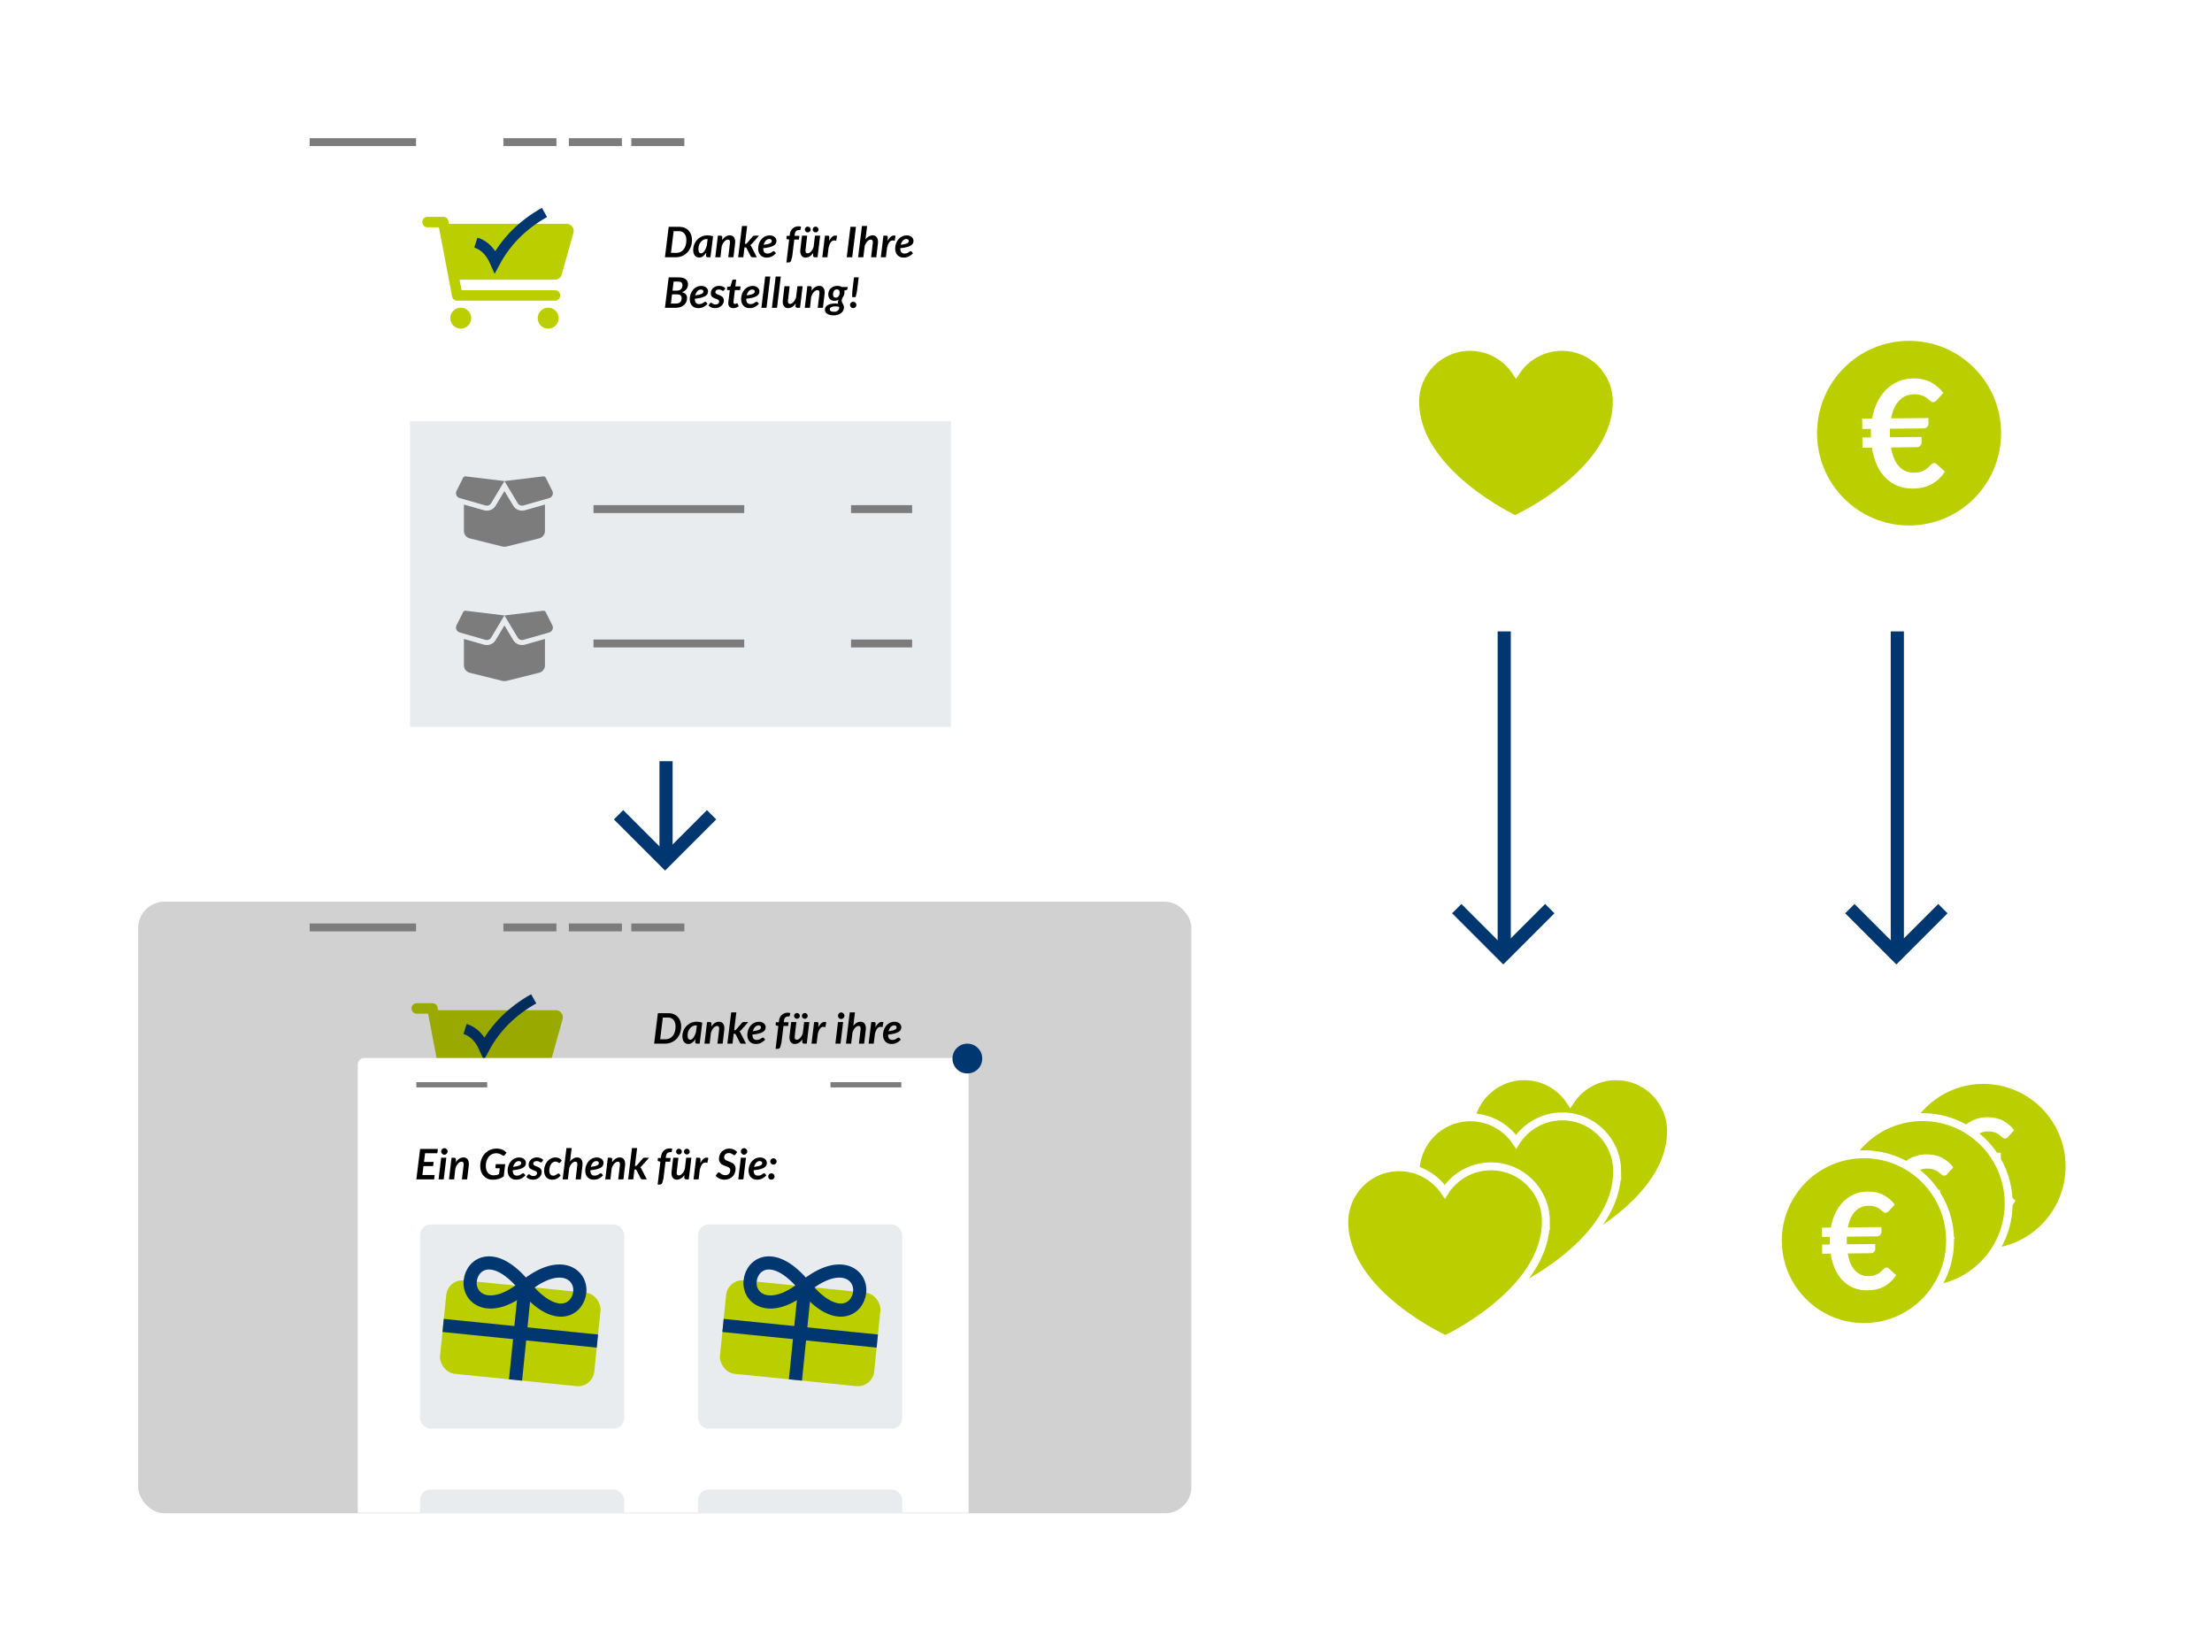 <?xml version="1.0" encoding="UTF-8"?><svg id="a" xmlns="http://www.w3.org/2000/svg" width="840.436"
    height="627.537" xmlns:xlink="http://www.w3.org/1999/xlink" viewBox="0 0 840.436 627.537">
    <style>
        @keyframes wiggle {
            0% {transform: translateY(-5px);}
            100% {transform: translateY(5px);}
        }   
        .heart1, .coin1 {
            animation: wiggle 2.3s ease-in-out alternate infinite;
        }
        .heart2 .coin2 {
            animation: wiggle 2s ease-in-out alternate infinite;
        }
        .heart3 .coin3 {
            animation: wiggle 2.1s ease-in-out alternate infinite;
        }
        .heart4 .coin4 {
            animation: wiggle 1.9s ease-in-out alternate infinite;
        }
    </style>
    <defs>
        <filter id="b" filterUnits="userSpaceOnUse">
            <feOffset dx="0" dy="0" />
            <feGaussianBlur result="c" stdDeviation="5" />
            <feFlood flood-color="#000" flood-opacity=".25" />
            <feComposite in2="c" operator="in" />
            <feComposite in="SourceGraphic" />
        </filter>
        <filter id="d" filterUnits="userSpaceOnUse">
            <feOffset dx="0" dy="0" />
            <feGaussianBlur result="e" stdDeviation="5" />
            <feFlood flood-color="#000" flood-opacity=".25" />
            <feComposite in2="e" operator="in" />
            <feComposite in="SourceGraphic" />
        </filter>
        <filter id="f" filterUnits="userSpaceOnUse">
            <feOffset dx="0" dy="0" />
            <feGaussianBlur result="g" stdDeviation="5" />
            <feFlood flood-color="#000" flood-opacity=".25" />
            <feComposite in2="g" operator="in" />
            <feComposite in="SourceGraphic" />
        </filter>
        <filter id="h" filterUnits="userSpaceOnUse">
            <feOffset dx="0" dy="0" />
            <feGaussianBlur result="i" stdDeviation="5" />
            <feFlood flood-color="#000" flood-opacity=".25" />
            <feComposite in2="i" operator="in" />
            <feComposite in="SourceGraphic" />
        </filter>
        <filter id="j" filterUnits="userSpaceOnUse">
            <feOffset dx="0" dy="0" />
            <feGaussianBlur result="k" stdDeviation="5" />
            <feFlood flood-color="#000" flood-opacity=".25" />
            <feComposite in2="k" operator="in" />
            <feComposite in="SourceGraphic" />
        </filter>
        <filter id="l" filterUnits="userSpaceOnUse">
            <feOffset dx="0" dy="0" />
            <feGaussianBlur result="m" stdDeviation="5" />
            <feFlood flood-color="#000" flood-opacity=".25" />
            <feComposite in2="m" operator="in" />
            <feComposite in="SourceGraphic" />
        </filter>
        <filter id="n" filterUnits="userSpaceOnUse">
            <feOffset dx="0" dy="0" />
            <feGaussianBlur result="o" stdDeviation="5" />
            <feFlood flood-color="#000" flood-opacity=".25" />
            <feComposite in2="o" operator="in" />
            <feComposite in="SourceGraphic" />
        </filter>
        <filter id="p" filterUnits="userSpaceOnUse">
            <feOffset dx="0" dy="0" />
            <feGaussianBlur result="q" stdDeviation="5" />
            <feFlood flood-color="#000" flood-opacity=".25" />
            <feComposite in2="q" operator="in" />
            <feComposite in="SourceGraphic" />
        </filter>
        <filter id="r" filterUnits="userSpaceOnUse">
            <feOffset dx="0" dy="0" />
            <feGaussianBlur result="s" stdDeviation="5" />
            <feFlood flood-color="#000" flood-opacity=".25" />
            <feComposite in2="s" operator="in" />
            <feComposite in="SourceGraphic" />
        </filter>
        <filter id="t" filterUnits="userSpaceOnUse">
            <feOffset dx="0" dy="0" />
            <feGaussianBlur result="u" stdDeviation="5" />
            <feFlood flood-color="#000" flood-opacity=".25" />
            <feComposite in2="u" operator="in" />
            <feComposite in="SourceGraphic" />
        </filter>
        <filter id="v" filterUnits="userSpaceOnUse">
            <feOffset dx="0" dy="0" />
            <feGaussianBlur result="w" stdDeviation="5" />
            <feFlood flood-color="#000" flood-opacity=".25" />
            <feComposite in2="w" operator="in" />
            <feComposite in="SourceGraphic" />
        </filter>
        <clipPath id="x">
            <rect x="52.006" y="345.059" width="400.149" height="229.689" rx="10.603" ry="10.603"
                style="fill:none;" />
        </clipPath>
        <clipPath id="y">
            <rect x="135.929" y="401.951" width="232.09" height="301.631" rx="16.691" ry="16.691"
                style="fill:none;" />
        </clipPath>
    </defs>
    <ellipse cx="753.589" cy="443.124" rx="32.713" ry="32.818" class="coin3"
        style="fill:#bbce00; filter:url(#b); stroke:#fff; stroke-miterlimit:10; stroke-width:3px;" />
    <path class="coin3"
        d="M737.604,438.184l3.377-.033c.369-2.074,.967-3.953,1.797-5.634,.832-1.681,1.85-3.113,3.057-4.297,1.207-1.183,2.578-2.101,4.111-2.752,1.533-.652,3.205-.987,5.016-1.005,2.352-.023,4.371,.411,6.055,1.303,1.686,.892,3.104,2.104,4.252,3.638l-2.186,2.415c-.168,.189-.344,.356-.529,.502-.184,.146-.445,.222-.783,.225-.238,.003-.455-.063-.65-.197s-.414-.302-.652-.503-.504-.419-.793-.655c-.291-.234-.635-.451-1.035-.651-.4-.199-.871-.364-1.414-.495-.543-.13-1.186-.192-1.93-.185-1.998,.02-3.674,.724-5.031,2.113-1.357,1.389-2.295,3.428-2.811,6.114l12.744-.126,.02,1.936c.004,.392-.15,.753-.459,1.088-.311,.334-.736,.503-1.277,.509l-11.424,.112c-.014,.29-.02,.574-.018,.854,.004,.28,.006,.564,.01,.854,.002,.203,.004,.407,.006,.611,.002,.203,.012,.398,.031,.584l10.764-.106,.018,1.91c.004,.392-.15,.754-.459,1.087-.311,.334-.727,.503-1.252,.509l-8.732,.086c.502,2.917,1.434,5.085,2.795,6.507,1.359,1.421,3.037,2.121,5.033,2.102,1.219-.013,2.195-.187,2.928-.525,.732-.338,1.33-.713,1.791-1.126,.461-.412,.848-.785,1.156-1.119,.311-.334,.652-.504,1.023-.507,.188-.002,.352,.026,.496,.085,.145,.058,.285,.171,.422,.339l2.742,2.469c-1.168,1.846-2.66,3.266-4.479,4.261-1.816,.994-3.936,1.503-6.355,1.526-1.98,.02-3.766-.298-5.354-.953-1.59-.655-2.975-1.588-4.154-2.799s-2.15-2.678-2.912-4.403c-.762-1.724-1.307-3.654-1.631-5.791l-3.225,.032-.033-3.488,2.943-.029c-.018-.187-.029-.382-.031-.585-.002-.204-.004-.408-.006-.611-.002-.289-.006-.573-.008-.854-.004-.28,.002-.564,.016-.854l-2.943,.029-.035-3.515Z"
        style="fill:#fff;" />
    <ellipse cx="730.462" cy="457.239" rx="32.713" ry="32.818" class="coin4"
        style="fill:#bbce00; filter:url(#d); stroke:#fff; stroke-miterlimit:10; stroke-width:3px;" />
    <path class="coin4"
        d="M714.477,452.299l3.376-.033c.369-2.074,.968-3.953,1.798-5.634,.831-1.681,1.849-3.113,3.056-4.297,1.207-1.183,2.578-2.101,4.111-2.752,1.534-.652,3.206-.987,5.017-1.005,2.352-.023,4.371,.411,6.055,1.303,1.685,.892,3.103,2.104,4.251,3.638l-2.186,2.415c-.167,.189-.343,.356-.528,.502-.185,.146-.445,.222-.784,.225-.237,.003-.454-.063-.649-.197-.196-.134-.414-.302-.652-.503-.239-.201-.504-.419-.793-.655-.291-.234-.636-.451-1.035-.651-.4-.199-.872-.364-1.414-.495-.543-.13-1.187-.192-1.931-.185-1.997,.02-3.674,.724-5.031,2.113-1.357,1.389-2.294,3.428-2.81,6.114l12.744-.126,.02,1.936c.003,.392-.15,.753-.46,1.088-.31,.334-.736,.503-1.277,.509l-11.424,.112c-.014,.29-.02,.574-.017,.854s.006,.564,.009,.854c.002,.203,.004,.407,.006,.611,.002,.203,.013,.398,.031,.584l10.764-.106,.019,1.91c.004,.392-.15,.754-.459,1.087-.311,.334-.728,.503-1.252,.509l-8.732,.086c.502,2.917,1.434,5.085,2.794,6.507,1.359,1.421,3.037,2.121,5.034,2.102,1.218-.013,2.194-.187,2.927-.525,.733-.338,1.33-.713,1.792-1.126,.461-.412,.847-.785,1.156-1.119,.311-.334,.651-.504,1.023-.507,.187-.002,.352,.026,.496,.085,.145,.058,.285,.171,.422,.339l2.742,2.469c-1.168,1.846-2.66,3.266-4.479,4.261-1.817,.994-3.937,1.503-6.356,1.526-1.979,.02-3.766-.298-5.354-.953-1.59-.655-2.974-1.588-4.153-2.799s-2.15-2.678-2.913-4.403c-.762-1.724-1.306-3.654-1.631-5.791l-3.224,.032-.034-3.488,2.944-.029c-.019-.187-.029-.382-.031-.585-.002-.204-.004-.408-.006-.611-.003-.289-.006-.573-.009-.854s.003-.564,.017-.854l-2.944,.029-.034-3.515Z"
        style="fill:#fff;" />
    <ellipse cx="708.208" cy="471.355" rx="32.713" ry="32.818" class="coin2"
        style="fill:#bbce00; filter:url(#f); stroke:#fff; stroke-miterlimit:10; stroke-width:3px;" />
    <path class="coin2"
        d="M692.223,466.415l3.376-.033c.369-2.074,.968-3.953,1.798-5.634,.831-1.681,1.849-3.113,3.056-4.297,1.207-1.183,2.578-2.101,4.111-2.752,1.534-.652,3.206-.987,5.017-1.005,2.352-.023,4.371,.411,6.055,1.303,1.685,.892,3.103,2.104,4.251,3.638l-2.186,2.415c-.167,.189-.343,.356-.528,.502-.185,.146-.445,.222-.784,.225-.237,.003-.454-.063-.649-.197-.196-.134-.414-.302-.652-.503-.239-.201-.504-.419-.793-.655-.291-.234-.636-.451-1.035-.651-.4-.199-.872-.364-1.414-.495-.543-.13-1.187-.192-1.931-.185-1.997,.02-3.674,.724-5.031,2.113-1.357,1.389-2.294,3.428-2.81,6.114l12.744-.126,.02,1.936c.003,.392-.15,.753-.46,1.088-.31,.334-.736,.503-1.277,.509l-11.424,.112c-.014,.29-.02,.574-.017,.854s.006,.564,.009,.854c.002,.203,.004,.407,.006,.611,.002,.203,.013,.398,.031,.584l10.764-.106,.019,1.91c.004,.392-.15,.754-.459,1.087-.311,.334-.728,.503-1.252,.509l-8.732,.086c.502,2.917,1.434,5.085,2.794,6.507,1.359,1.421,3.037,2.121,5.034,2.102,1.218-.013,2.194-.187,2.927-.525,.733-.338,1.33-.713,1.792-1.126,.461-.412,.847-.785,1.156-1.119,.311-.334,.651-.504,1.023-.507,.187-.002,.352,.026,.496,.085,.145,.058,.285,.171,.422,.339l2.742,2.469c-1.168,1.846-2.66,3.266-4.479,4.261-1.817,.994-3.937,1.503-6.356,1.526-1.979,.02-3.766-.298-5.354-.953-1.59-.655-2.974-1.588-4.153-2.799s-2.15-2.678-2.913-4.403c-.762-1.724-1.306-3.654-1.631-5.791l-3.224,.032-.034-3.488,2.944-.029c-.019-.187-.029-.382-.031-.585-.002-.204-.004-.408-.006-.611-.003-.289-.006-.573-.009-.854s.003-.564,.017-.854l-2.944,.029-.034-3.515Z"
        style="fill:#fff;" />
    <ellipse cx="725.336" cy="164.57" rx="36.458" ry="36.574"  class="coin1"
        style="fill:#bbce00; filter:url(#h); stroke:#fff; stroke-miterlimit:10; stroke-width:3px;" />
    <path class="coin1"
        d="M707.521,159.065l3.763-.037c.411-2.312,1.079-4.405,2.004-6.278s2.06-3.469,3.405-4.788c1.345-1.319,2.872-2.342,4.582-3.068,1.709-.727,3.572-1.1,5.591-1.12,2.621-.025,4.871,.459,6.748,1.452,1.878,.994,3.456,2.346,4.737,4.055l-2.435,2.692c-.188,.21-.384,.396-.59,.559-.206,.164-.497,.247-.874,.25-.265,.003-.506-.07-.725-.22-.218-.148-.46-.336-.727-.561-.267-.224-.561-.467-.885-.729-.322-.262-.707-.504-1.152-.727-.446-.224-.971-.407-1.576-.553-.604-.146-1.322-.214-2.152-.205-2.226,.021-4.095,.807-5.606,2.354-1.514,1.548-2.557,3.819-3.131,6.814l14.202-.141,.021,2.157c.004,.436-.167,.839-.512,1.211-.346,.373-.819,.562-1.423,.568l-12.731,.126c-.016,.322-.021,.639-.019,.951,.003,.312,.007,.629,.01,.95,.002,.228,.004,.454,.007,.682,.002,.227,.013,.444,.033,.652l11.996-.119,.021,2.129c.004,.436-.167,.839-.512,1.211-.346,.373-.811,.562-1.396,.567l-9.731,.097c.56,3.249,1.598,5.666,3.113,7.25,1.515,1.584,3.384,2.364,5.61,2.343,1.357-.014,2.445-.209,3.262-.586,.817-.377,1.482-.795,1.997-1.255,.514-.459,.943-.875,1.289-1.247s.726-.561,1.141-.564c.207-.002,.391,.029,.553,.094,.161,.064,.317,.191,.471,.378l3.055,2.752c-1.301,2.057-2.964,3.639-4.99,4.747s-4.388,1.676-7.085,1.702c-2.207,.021-4.195-.332-5.967-1.062-1.771-.729-3.313-1.77-4.629-3.119-1.313-1.349-2.396-2.984-3.244-4.906-.851-1.922-1.455-4.073-1.818-6.454l-3.593,.036-.039-3.889,3.282-.032c-.021-.208-.032-.426-.034-.652-.003-.228-.005-.454-.007-.682-.003-.321-.007-.639-.01-.95-.003-.312,.003-.629,.02-.951l-3.282,.032-.039-3.917Z"
        style="fill:#fff;" />
    <path class="heart1"
        d="M634.893,429.726c0,27.27-38.603,44.724-38.603,44.724,0,0-37.983-17.672-37.983-44.724,0-11.511,9.331-20.842,20.842-20.842,7.311,0,13.731,3.77,17.462,9.451,3.71-5.69,10.141-9.451,17.452-9.451,11.511,0,20.832,9.331,20.832,20.842Z"
        style="fill:#bbce00; filter:url(#j); stroke:#fff; stroke-miterlimit:10; stroke-width:3px;" />
    <path class="heart2"
        d="M614.276,152.629c0,27.27-38.603,44.724-38.603,44.724,0,0-37.983-17.672-37.983-44.724,0-11.511,9.331-20.842,20.842-20.842,7.311,0,13.731,3.77,17.462,9.451,3.71-5.69,10.141-9.451,17.452-9.451,11.511,0,20.832,9.331,20.832,20.842Z"
        style="fill:#bbce00; filter:url(#l); stroke:#fff; stroke-miterlimit:10; stroke-width:3px;" />
    <path class="heart4"
        d="M614.427,444.785c.27,27.269-38.159,45.104-38.159,45.104,0,0-38.156-17.295-38.424-44.346-.114-11.511,9.124-20.933,20.634-21.047,7.31-.072,13.768,3.634,17.554,9.277,3.654-5.727,10.047-9.551,17.357-9.623,11.51-.114,20.923,9.124,21.037,20.635Z"
        style="fill:#bbce00; filter:url(#n); stroke:#fff; stroke-miterlimit:10; stroke-width:3px;" />
    <path class="heart3"
        d="M587.341,463.757c.27,27.269-38.159,45.104-38.159,45.104,0,0-38.156-17.295-38.424-44.346-.114-11.511,9.124-20.933,20.634-21.047,7.31-.072,13.768,3.634,17.554,9.277,3.654-5.727,10.047-9.551,17.357-9.623,11.51-.114,20.923,9.124,21.037,20.635Z"
        style="fill:#bbce00; filter:url(#p); stroke:#fff; stroke-miterlimit:10; stroke-width:3px;" />
    <rect x="56.724" y="43.855" width="400.149" height="232.364" rx="10" ry="10"
        style="fill:#fff; filter:url(#r);" />
    <g>
        <path
            d="M262.912,91.183c0,.96-.154,1.843-.464,2.647-.31,.806-.74,1.497-1.292,2.076s-1.207,1.029-1.964,1.352c-.758,.323-1.584,.484-2.48,.484h-4.071l1.424-11.568h4.08c.735,0,1.398,.126,1.987,.376,.59,.251,1.09,.598,1.5,1.04,.411,.443,.728,.971,.948,1.584,.222,.613,.332,1.283,.332,2.009Zm-2.128,.048c0-.518-.063-.987-.191-1.408-.129-.421-.313-.78-.557-1.076-.242-.296-.54-.523-.892-.684-.353-.16-.755-.24-1.208-.24h-1.992l-1.016,8.264h1.991c.582,0,1.109-.111,1.584-.336,.475-.224,.882-.545,1.221-.964,.338-.419,.6-.928,.784-1.528,.184-.6,.275-1.275,.275-2.027Z" />
        <path
            d="M269.937,97.743h-1.04c-.24,0-.408-.056-.504-.168s-.145-.253-.145-.424l.064-1.12c-.362,.565-.771,1.012-1.224,1.34-.454,.328-.952,.492-1.496,.492-.31,0-.599-.062-.868-.185-.27-.122-.504-.305-.704-.548-.2-.242-.357-.546-.472-.912-.115-.365-.172-.793-.172-1.283,0-.491,.061-.969,.184-1.433s.297-.899,.524-1.308c.227-.408,.5-.783,.819-1.124,.32-.342,.679-.635,1.076-.88s.827-.437,1.288-.572,.948-.204,1.46-.204c.368,0,.737,.027,1.108,.08,.37,.054,.734,.149,1.092,.288l-.992,7.96Zm-3.568-1.496c.219,0,.434-.074,.645-.224,.21-.149,.409-.356,.596-.62s.36-.575,.521-.933c.159-.356,.298-.741,.416-1.151l.312-2.48c-.144-.016-.277-.023-.4-.023-.442,0-.853,.102-1.231,.304-.379,.203-.707,.476-.984,.82-.277,.344-.494,.744-.651,1.2-.158,.455-.236,.937-.236,1.443,0,.576,.091,.997,.271,1.264,.182,.268,.43,.4,.744,.4Z" />
        <path
            d="M271.768,97.743l.984-8.216h1.008c.208,0,.369,.051,.484,.151,.114,.102,.172,.265,.172,.488l-.057,1.064c.416-.613,.878-1.071,1.385-1.372,.506-.302,1.029-.452,1.567-.452,.305,0,.58,.055,.828,.164s.46,.27,.636,.479c.177,.211,.312,.47,.408,.776,.097,.307,.145,.66,.145,1.06,0,.102-.004,.204-.013,.309-.008,.104-.017,.212-.027,.324l-.616,5.224h-1.976c.106-.901,.196-1.665,.271-2.292,.074-.627,.136-1.148,.184-1.564,.049-.416,.086-.742,.112-.979s.047-.417,.061-.54c.013-.123,.021-.204,.023-.244s.004-.073,.004-.1c0-.353-.063-.606-.191-.765-.128-.157-.328-.235-.601-.235-.219,0-.445,.063-.68,.191s-.459,.31-.672,.544c-.214,.235-.408,.518-.584,.849-.176,.33-.32,.698-.433,1.104l-.447,4.032h-1.977Z" />
        <path
            d="M283.872,85.855l-.832,6.808h.2c.122,0,.223-.019,.3-.056s.158-.106,.244-.208l2.176-2.521c.096-.106,.194-.19,.296-.252s.229-.092,.384-.092h1.761l-2.704,3.048c-.102,.112-.203,.215-.305,.309-.101,.093-.208,.174-.319,.243,.101,.075,.185,.167,.252,.276,.066,.109,.132,.226,.195,.348l2.032,3.984h-1.712c-.144,0-.263-.026-.355-.08-.094-.053-.172-.144-.236-.271l-1.592-3.112c-.064-.123-.13-.203-.196-.24s-.175-.056-.324-.056h-.264l-.456,3.76h-1.952l1.456-11.888h1.952Z" />
        <path
            d="M295.017,91.439c0,.368-.074,.704-.221,1.008s-.409,.576-.788,.815c-.379,.24-.892,.447-1.54,.62-.647,.174-1.473,.312-2.476,.412v.104c0,1.29,.547,1.936,1.64,1.936,.235,0,.443-.022,.624-.067,.182-.046,.34-.101,.477-.164,.136-.064,.259-.137,.368-.217,.108-.079,.21-.151,.304-.216,.093-.063,.186-.118,.275-.164,.091-.045,.189-.067,.297-.067,.063,0,.128,.015,.191,.044,.064,.029,.117,.073,.16,.132l.504,.608c-.282,.282-.56,.527-.832,.735-.271,.208-.549,.379-.832,.512-.282,.134-.581,.232-.896,.297-.315,.063-.659,.096-1.032,.096-.48,0-.915-.081-1.304-.244-.39-.163-.724-.392-1-.688-.277-.297-.492-.653-.645-1.072s-.228-.887-.228-1.404c0-.432,.046-.855,.14-1.271s.228-.812,.404-1.185c.176-.373,.392-.717,.647-1.032,.256-.314,.546-.586,.868-.815s.678-.408,1.064-.536,.801-.192,1.243-.192c.433,0,.81,.062,1.133,.185,.322,.122,.592,.281,.808,.476,.216,.195,.377,.412,.484,.652,.106,.24,.16,.475,.16,.704Zm-2.696-.641c-.267,0-.515,.055-.744,.164s-.437,.263-.62,.46-.344,.434-.479,.708c-.137,.275-.244,.575-.324,.9,.661-.091,1.193-.189,1.596-.296s.715-.225,.937-.353c.221-.128,.367-.264,.439-.407,.072-.145,.108-.299,.108-.465,0-.079-.018-.162-.053-.248-.034-.085-.088-.161-.159-.228-.072-.066-.166-.123-.28-.168-.115-.045-.255-.068-.42-.068Z" />
        <path
            d="M301.783,91.015l-.775,6.392-.408,1.504c-.075,.262-.191,.461-.349,.6s-.38,.208-.668,.208h-.792l1.049-8.703-.633-.112c-.117-.021-.213-.065-.288-.132-.074-.067-.111-.161-.111-.284,0-.006,.001-.017,.004-.032s.007-.052,.012-.108c.006-.056,.015-.141,.028-.256,.013-.114,.033-.275,.06-.483h1.104l.071-.608c.06-.469,.183-.891,.372-1.264s.43-.69,.721-.952c.29-.262,.625-.461,1.004-.6s.786-.208,1.224-.208c.342,0,.656,.051,.944,.151l-.176,1.024c-.011,.059-.036,.105-.076,.14-.04,.035-.09,.061-.148,.076s-.124,.026-.195,.032c-.072,.005-.146,.008-.221,.008-.213,0-.409,.029-.588,.088s-.336,.153-.472,.284-.248,.301-.336,.512-.151,.468-.188,.772l-.063,.544h1.84l-.185,1.408h-1.76Z" />
        <path
            d="M306.688,89.535c-.107,.901-.197,1.664-.272,2.288-.074,.624-.136,1.144-.184,1.56s-.086,.744-.112,.984-.047,.421-.06,.544c-.014,.123-.021,.205-.024,.248s-.004,.077-.004,.104c0,.353,.065,.604,.196,.757,.13,.151,.329,.228,.596,.228,.208,0,.423-.058,.644-.172,.222-.114,.436-.278,.641-.492,.205-.213,.396-.472,.572-.775,.176-.305,.325-.644,.447-1.017l.513-4.256h1.976l-.992,8.208h-1c-.091,0-.177-.012-.26-.036-.083-.023-.157-.06-.224-.107-.067-.049-.12-.109-.16-.185-.04-.074-.061-.162-.061-.264v-.032l.048-1c-.415,.587-.87,1.024-1.363,1.312-.493,.287-1.004,.432-1.532,.432-.304,0-.58-.055-.828-.164s-.46-.268-.636-.476-.312-.466-.408-.772-.144-.657-.144-1.052c0-.106,.002-.214,.008-.32,.005-.106,.016-.219,.032-.336l.615-5.208h1.977Zm1.319-2.32c0,.149-.029,.29-.088,.42-.059,.131-.14,.244-.244,.341-.104,.096-.224,.172-.359,.228s-.281,.084-.437,.084c-.144,0-.281-.028-.412-.084-.13-.056-.245-.132-.344-.228-.099-.097-.177-.21-.235-.341-.06-.13-.089-.271-.089-.42,0-.154,.029-.3,.089-.436,.059-.136,.137-.255,.235-.356,.099-.101,.214-.181,.344-.239,.131-.059,.269-.089,.412-.089,.155,0,.301,.03,.437,.089s.256,.139,.359,.239c.104,.102,.186,.221,.244,.356s.088,.281,.088,.436Zm2.984,0c0,.149-.029,.29-.088,.42-.059,.131-.138,.244-.236,.341-.099,.096-.216,.172-.352,.228s-.281,.084-.437,.084c-.149,0-.29-.028-.424-.084-.133-.056-.249-.132-.348-.228-.099-.097-.178-.21-.236-.341-.059-.13-.088-.271-.088-.42,0-.154,.029-.3,.088-.436s.138-.255,.236-.356c.099-.101,.215-.181,.348-.239,.134-.059,.274-.089,.424-.089,.155,0,.301,.03,.437,.089s.253,.139,.352,.239c.099,.102,.178,.221,.236,.356s.088,.281,.088,.436Z" />
        <path
            d="M312.432,97.743l1-8.216h1c.191,0,.349,.043,.472,.128s.184,.222,.184,.408c0,.037-.002,.101-.008,.191-.005,.091-.011,.233-.016,.429-.006,.194-.016,.468-.032,.819,.336-.645,.704-1.144,1.104-1.496,.399-.352,.815-.527,1.248-.527,.218,0,.439,.048,.664,.144l-.36,1.888c-.267-.111-.521-.168-.76-.168-.476,0-.891,.228-1.248,.681s-.651,1.162-.88,2.128l-.433,3.592h-1.936Z" />
        <path d="M323.799,97.743h-2.088l1.416-11.568h2.088l-1.416,11.568Z" />
        <path
            d="M326.039,97.743l1.448-11.888h1.968l-.616,5.08c.4-.518,.833-.901,1.3-1.152s.942-.376,1.428-.376c.31,0,.59,.055,.841,.164,.25,.109,.464,.27,.64,.479,.176,.211,.312,.47,.408,.776,.096,.307,.144,.66,.144,1.06,0,.102-.004,.204-.012,.309-.008,.104-.018,.212-.028,.324l-.616,5.224h-1.976l.616-5.224c.011-.097,.02-.187,.027-.272,.009-.085,.013-.165,.013-.24,0-.352-.067-.604-.2-.76-.134-.154-.336-.231-.608-.231-.202,0-.413,.057-.632,.172-.219,.114-.429,.277-.632,.487-.203,.211-.392,.466-.568,.765-.176,.299-.325,.632-.447,1l-.521,4.304h-1.976Z" />
        <path
            d="M334.656,97.743l1-8.216h1c.191,0,.349,.043,.472,.128s.184,.222,.184,.408c0,.037-.002,.101-.008,.191-.005,.091-.011,.233-.016,.429-.006,.194-.016,.468-.032,.819,.336-.645,.704-1.144,1.104-1.496,.399-.352,.815-.527,1.248-.527,.218,0,.439,.048,.664,.144l-.36,1.888c-.267-.111-.521-.168-.76-.168-.476,0-.891,.228-1.248,.681s-.651,1.162-.88,2.128l-.433,3.592h-1.936Z" />
        <path
            d="M347.079,91.439c0,.368-.073,.704-.22,1.008-.147,.304-.409,.576-.788,.815-.379,.24-.893,.447-1.54,.62-.648,.174-1.474,.312-2.477,.412v.104c0,1.29,.547,1.936,1.641,1.936,.234,0,.442-.022,.624-.067,.181-.046,.34-.101,.476-.164,.136-.064,.259-.137,.368-.217,.109-.079,.211-.151,.304-.216,.094-.063,.186-.118,.276-.164,.091-.045,.189-.067,.296-.067,.064,0,.128,.015,.192,.044,.063,.029,.117,.073,.159,.132l.505,.608c-.283,.282-.561,.527-.832,.735-.272,.208-.55,.379-.832,.512-.283,.134-.582,.232-.896,.297-.314,.063-.658,.096-1.032,.096-.479,0-.914-.081-1.304-.244s-.723-.392-1-.688c-.277-.297-.492-.653-.644-1.072-.152-.419-.229-.887-.229-1.404,0-.432,.047-.855,.141-1.271,.093-.416,.228-.812,.403-1.185s.393-.717,.648-1.032c.256-.314,.545-.586,.868-.815,.322-.229,.677-.408,1.063-.536s.802-.192,1.244-.192c.432,0,.81,.062,1.132,.185,.323,.122,.592,.281,.809,.476,.216,.195,.377,.412,.483,.652s.16,.475,.16,.704Zm-2.696-.641c-.267,0-.515,.055-.744,.164-.229,.109-.436,.263-.619,.46-.185,.197-.345,.434-.48,.708-.136,.275-.244,.575-.324,.9,.661-.091,1.193-.189,1.597-.296,.402-.106,.714-.225,.936-.353s.368-.264,.44-.407c.071-.145,.107-.299,.107-.465,0-.079-.018-.162-.052-.248-.035-.085-.088-.161-.16-.228s-.165-.123-.28-.168c-.114-.045-.254-.068-.42-.068Z" />
        <path
            d="M252.641,116.943l1.424-11.568h3.712c.64,0,1.188,.063,1.644,.188s.83,.303,1.12,.532c.291,.229,.506,.507,.645,.832s.208,.688,.208,1.088c0,.33-.044,.646-.132,.947-.089,.302-.226,.58-.412,.837-.188,.256-.424,.485-.712,.688-.288,.203-.633,.371-1.032,.504,.656,.165,1.144,.434,1.464,.804,.32,.371,.479,.842,.479,1.412,0,.534-.099,1.028-.296,1.484s-.482,.851-.855,1.184c-.374,.334-.828,.595-1.364,.784s-1.143,.284-1.82,.284h-4.071Zm2.695-5.096l-.424,3.479h1.96c.373,0,.693-.051,.96-.151,.267-.102,.487-.244,.66-.429,.174-.184,.302-.405,.384-.664,.083-.258,.124-.542,.124-.852,0-.421-.133-.758-.399-1.008-.267-.251-.704-.376-1.312-.376h-1.952Zm.177-1.433h1.535c.715,0,1.266-.168,1.652-.504s.58-.851,.58-1.544c0-.485-.138-.839-.412-1.06-.274-.222-.702-.332-1.284-.332h-1.647l-.424,3.439Z" />
        <path
            d="M269.025,110.639c0,.368-.074,.704-.221,1.008s-.409,.576-.788,.815c-.379,.24-.892,.447-1.54,.62-.647,.174-1.473,.312-2.476,.412v.104c0,1.29,.547,1.936,1.64,1.936,.235,0,.443-.022,.624-.067,.182-.046,.34-.101,.477-.164,.136-.064,.259-.137,.368-.217,.108-.079,.21-.151,.304-.216,.093-.063,.186-.118,.275-.164,.091-.045,.189-.067,.297-.067,.063,0,.128,.015,.191,.044,.064,.029,.117,.073,.16,.132l.504,.608c-.282,.282-.56,.527-.832,.735-.271,.208-.549,.379-.832,.512-.282,.134-.581,.232-.896,.297-.315,.063-.659,.096-1.032,.096-.48,0-.915-.081-1.304-.244-.39-.163-.724-.392-1-.688-.277-.297-.492-.653-.645-1.072s-.228-.887-.228-1.404c0-.432,.046-.855,.14-1.271s.228-.812,.404-1.185c.176-.373,.392-.717,.647-1.032,.256-.314,.546-.586,.868-.815s.678-.408,1.064-.536,.801-.192,1.243-.192c.433,0,.81,.062,1.133,.185,.322,.122,.592,.281,.808,.476,.216,.195,.377,.412,.484,.652,.106,.24,.16,.475,.16,.704Zm-2.696-.641c-.267,0-.515,.055-.744,.164s-.437,.263-.62,.46-.344,.434-.479,.708c-.137,.275-.244,.575-.324,.9,.661-.091,1.193-.189,1.596-.296s.715-.225,.937-.353c.221-.128,.367-.264,.439-.407,.072-.145,.108-.299,.108-.465,0-.079-.018-.162-.053-.248-.034-.085-.088-.161-.159-.228-.072-.066-.166-.123-.28-.168-.115-.045-.255-.068-.42-.068Z" />
        <path
            d="M275.113,110.279c-.059,.085-.115,.146-.168,.18-.054,.035-.123,.053-.208,.053-.091,0-.184-.027-.28-.08-.096-.054-.206-.113-.332-.181-.125-.066-.27-.126-.432-.18-.163-.053-.358-.08-.588-.08-.422,0-.744,.095-.968,.284-.225,.189-.337,.426-.337,.708,0,.165,.047,.306,.141,.42,.093,.115,.215,.215,.364,.3,.148,.086,.319,.164,.512,.236,.191,.072,.389,.149,.592,.231,.203,.083,.4,.177,.592,.28,.192,.104,.363,.23,.513,.38,.148,.149,.271,.33,.363,.54,.094,.211,.141,.463,.141,.756,0,.396-.079,.771-.236,1.128-.157,.357-.383,.671-.676,.94-.294,.27-.648,.482-1.064,.64s-.88,.236-1.392,.236c-.262,0-.514-.025-.756-.076-.243-.051-.471-.121-.685-.212-.213-.091-.406-.197-.58-.32-.173-.122-.321-.256-.443-.399l.479-.752c.059-.091,.13-.16,.212-.208,.083-.048,.181-.072,.292-.072,.112,0,.214,.035,.305,.104,.09,.069,.197,.145,.319,.228,.123,.083,.271,.159,.444,.229,.173,.069,.396,.104,.668,.104,.219,0,.412-.029,.58-.088s.31-.139,.424-.24,.201-.219,.26-.352c.059-.134,.088-.274,.088-.424,0-.182-.045-.332-.136-.452s-.212-.225-.364-.312c-.151-.088-.323-.165-.516-.231-.192-.067-.388-.138-.588-.212-.2-.075-.395-.16-.584-.257-.189-.096-.36-.217-.512-.363-.152-.146-.273-.325-.364-.536s-.136-.468-.136-.772c0-.362,.069-.716,.208-1.06s.342-.648,.611-.912,.601-.476,.992-.636c.393-.16,.842-.24,1.348-.24,.523,0,.985,.089,1.389,.268,.402,.179,.742,.407,1.02,.685l-.512,.72Z" />
        <path
            d="M276.703,115.271v-.132c0-.051,.005-.126,.013-.225s.021-.229,.04-.392,.044-.372,.076-.628l.455-3.68h-.775c-.091,0-.164-.028-.22-.084-.057-.057-.084-.141-.084-.253,0-.005,.001-.016,.004-.031,.002-.017,.006-.053,.012-.108,.005-.056,.015-.14,.028-.252,.013-.112,.03-.27,.052-.472l1.248-.216,.656-2.24c.031-.106,.086-.189,.164-.248,.077-.059,.172-.088,.283-.088h1.057l-.32,2.584h1.984l-.168,1.408h-1.992l-.44,3.575c-.026,.219-.047,.393-.06,.521-.014,.128-.024,.228-.032,.3s-.014,.123-.016,.152c-.003,.029-.004,.049-.004,.06,0,.203,.049,.363,.147,.48s.238,.176,.42,.176c.112,0,.208-.015,.288-.044s.149-.061,.208-.092c.059-.032,.11-.063,.156-.093,.045-.029,.089-.044,.132-.044,.059,0,.105,.015,.14,.044,.035,.029,.065,.074,.093,.133l.424,.96c-.294,.239-.619,.421-.977,.544-.357,.122-.717,.184-1.08,.184-.581,0-1.041-.157-1.38-.472s-.516-.758-.532-1.328Z" />
        <path
            d="M288.544,110.639c0,.368-.074,.704-.221,1.008s-.409,.576-.788,.815c-.379,.24-.892,.447-1.54,.62-.647,.174-1.473,.312-2.476,.412v.104c0,1.29,.547,1.936,1.64,1.936,.235,0,.443-.022,.624-.067,.182-.046,.34-.101,.477-.164,.136-.064,.259-.137,.368-.217,.108-.079,.21-.151,.304-.216,.093-.063,.186-.118,.275-.164,.091-.045,.189-.067,.297-.067,.063,0,.128,.015,.191,.044,.064,.029,.117,.073,.16,.132l.504,.608c-.282,.282-.56,.527-.832,.735-.271,.208-.549,.379-.832,.512-.282,.134-.581,.232-.896,.297-.315,.063-.659,.096-1.032,.096-.48,0-.915-.081-1.304-.244-.39-.163-.724-.392-1-.688-.277-.297-.492-.653-.645-1.072s-.228-.887-.228-1.404c0-.432,.046-.855,.14-1.271s.228-.812,.404-1.185c.176-.373,.392-.717,.647-1.032,.256-.314,.546-.586,.868-.815s.678-.408,1.064-.536,.801-.192,1.243-.192c.433,0,.81,.062,1.133,.185,.322,.122,.592,.281,.808,.476,.216,.195,.377,.412,.484,.652,.106,.24,.16,.475,.16,.704Zm-2.696-.641c-.267,0-.515,.055-.744,.164s-.437,.263-.62,.46-.344,.434-.479,.708c-.137,.275-.244,.575-.324,.9,.661-.091,1.193-.189,1.596-.296s.715-.225,.937-.353c.221-.128,.367-.264,.439-.407,.072-.145,.108-.299,.108-.465,0-.079-.018-.162-.053-.248-.034-.085-.088-.161-.159-.228-.072-.066-.166-.123-.28-.168-.115-.045-.255-.068-.42-.068Z" />
        <path d="M289.288,116.943l1.439-11.888h1.944l-1.44,11.888h-1.943Z" />
        <path d="M293.28,116.943l1.44-11.888h1.943l-1.439,11.888h-1.944Z" />
        <path
            d="M300.024,108.735c-.107,.901-.197,1.664-.272,2.288-.074,.624-.136,1.144-.184,1.56s-.086,.744-.112,.984-.047,.421-.06,.544c-.014,.123-.021,.205-.024,.248s-.004,.077-.004,.104c0,.353,.065,.604,.196,.757,.13,.151,.329,.228,.596,.228,.208,0,.423-.058,.644-.172,.222-.114,.436-.278,.641-.492,.205-.213,.396-.472,.572-.775,.176-.305,.325-.644,.447-1.017l.513-4.256h1.976l-.992,8.208h-1c-.091,0-.177-.012-.26-.036-.083-.023-.157-.06-.224-.107-.067-.049-.12-.109-.16-.185-.04-.074-.061-.162-.061-.264v-.032l.048-1c-.415,.587-.87,1.024-1.363,1.312-.493,.287-1.004,.432-1.532,.432-.304,0-.58-.055-.828-.164s-.46-.268-.636-.476-.312-.466-.408-.772-.144-.657-.144-1.052c0-.106,.002-.214,.008-.32,.005-.106,.016-.219,.032-.336l.615-5.208h1.977Z" />
        <path
            d="M305.768,116.943l.983-8.216h1.009c.208,0,.369,.051,.483,.151,.115,.102,.172,.265,.172,.488l-.056,1.064c.416-.613,.877-1.071,1.384-1.372,.507-.302,1.029-.452,1.568-.452,.304,0,.58,.055,.828,.164s.46,.27,.636,.479c.176,.211,.312,.47,.408,.776,.096,.307,.144,.66,.144,1.06,0,.102-.004,.204-.012,.309-.008,.104-.018,.212-.028,.324l-.616,5.224h-1.976c.106-.901,.197-1.665,.272-2.292,.074-.627,.136-1.148,.184-1.564s.085-.742,.112-.979c.026-.237,.046-.417,.06-.54s.021-.204,.024-.244c.002-.04,.004-.073,.004-.1,0-.353-.064-.606-.192-.765-.128-.157-.328-.235-.6-.235-.219,0-.445,.063-.681,.191-.234,.128-.458,.31-.672,.544-.213,.235-.407,.518-.584,.849-.176,.33-.319,.698-.432,1.104l-.448,4.032h-1.976Z" />
        <path
            d="M320.847,111.111c0,.245-.026,.466-.08,.66-.053,.194-.118,.375-.195,.54s-.162,.321-.252,.468c-.091,.146-.177,.296-.256,.448-.08,.151-.146,.312-.196,.479s-.076,.354-.076,.557c0,.219,.045,.42,.136,.604,.091,.185,.189,.372,.296,.564,.107,.191,.206,.397,.296,.615,.091,.219,.137,.473,.137,.761,0,.405-.091,.79-.272,1.155-.181,.365-.442,.686-.784,.961-.341,.274-.757,.491-1.248,.651-.49,.16-1.045,.24-1.663,.24-.507,0-.962-.052-1.364-.156-.403-.104-.747-.249-1.032-.436-.285-.188-.504-.407-.656-.66-.151-.254-.228-.532-.228-.836,0-.453,.114-.835,.344-1.145,.229-.309,.525-.559,.888-.748,.363-.188,.77-.325,1.221-.407,.45-.083,.899-.124,1.348-.124,.219,0,.432,.009,.64,.027,.208,.02,.405,.044,.593,.076-.021-.085-.039-.171-.053-.256-.013-.085-.02-.176-.02-.272,0-.309,.085-.65,.256-1.023-.203,.139-.432,.245-.688,.32-.256,.074-.564,.111-.928,.111-.31,0-.604-.051-.884-.151-.28-.102-.526-.257-.74-.465-.213-.208-.383-.468-.508-.779-.125-.312-.188-.676-.188-1.092,0-.4,.074-.791,.224-1.173,.149-.381,.37-.723,.664-1.023,.293-.302,.656-.543,1.088-.725,.432-.181,.934-.271,1.504-.271,.304,0,.594,.036,.868,.108,.274,.071,.526,.177,.756,.315h2.296l-.088,.64c-.021,.129-.062,.238-.124,.328-.062,.091-.15,.152-.268,.185l-.841,.224c.027,.106,.047,.219,.061,.336,.013,.117,.02,.24,.02,.368Zm-1.991,5.864c0-.075-.005-.148-.013-.221-.008-.071-.018-.14-.027-.203-.288-.049-.554-.083-.797-.104-.242-.021-.471-.032-.684-.032-.362,0-.673,.029-.932,.088-.259,.06-.473,.137-.641,.232s-.29,.208-.367,.336c-.078,.128-.116,.264-.116,.408,0,.32,.128,.562,.384,.728,.256,.166,.65,.248,1.184,.248,.299,0,.571-.037,.816-.111,.245-.075,.456-.179,.632-.312,.176-.133,.313-.291,.412-.472,.099-.182,.148-.376,.148-.584Zm-1.288-3.88c.239,0,.45-.057,.632-.168,.181-.112,.334-.259,.46-.44,.125-.182,.22-.385,.284-.612,.063-.227,.096-.457,.096-.691,0-.4-.094-.707-.28-.92-.187-.214-.459-.32-.815-.32-.24,0-.451,.052-.632,.156-.182,.104-.334,.242-.456,.416-.123,.173-.215,.372-.276,.596s-.092,.456-.092,.696c0,.41,.092,.728,.275,.952,.185,.224,.452,.336,.805,.336Z" />
        <path
            d="M322.959,115.855c0-.165,.03-.322,.092-.472s.146-.277,.252-.385c.106-.106,.234-.191,.384-.256,.149-.063,.31-.096,.48-.096s.329,.032,.476,.096c.146,.064,.274,.149,.384,.256,.109,.107,.196,.235,.261,.385,.063,.149,.096,.307,.096,.472,0,.171-.032,.329-.096,.476-.064,.147-.151,.273-.261,.38-.109,.107-.237,.191-.384,.252-.146,.062-.305,.093-.476,.093s-.331-.031-.48-.093c-.149-.061-.277-.145-.384-.252-.106-.106-.19-.232-.252-.38-.062-.146-.092-.305-.092-.476Zm3.296-10.48l-.561,4.584c-.059,.485-.141,.962-.247,1.429-.107,.467-.229,.964-.368,1.491h-1.288c0-.106-.002-.212-.004-.315-.003-.104-.004-.207-.004-.309,0-.399,.009-.786,.027-1.159,.019-.374,.053-.752,.101-1.137l.56-4.584h1.784Z" />
    </g>
    <path
        d="M168.418,82.375c.954,0,1.775,.681,1.959,1.618l.124,1.037h44.83c1.685,0,3.029,1.68,2.556,3.375l-4.481,15.936c-.324,1.144-1.369,1.933-2.556,1.933h-36.234l.763,3.983h35.487c1.104,0,1.992,.889,1.992,1.992s-.888,1.992-1.992,1.992h-37.212c-.88,0-1.701-.681-1.884-1.618l-5-26.264h-4.326c-1.1,0-1.992-.892-1.992-1.992s.892-1.992,1.992-1.992h5.975Zm2.655,38.503c0-2.199,1.784-3.983,3.983-3.983s3.983,1.784,3.983,3.983-1.784,3.983-3.983,3.983-3.983-1.784-3.983-3.983Zm41.192,0c0,2.199-1.784,3.983-3.983,3.983s-3.983-1.784-3.983-3.983,1.784-3.983,3.983-3.983,3.983,1.784,3.983,3.983Z"
        style="fill:#bbce00;" />
    <path
        d="M180.804,92.165c3.469,1.09,5.735,3.749,7.309,7.309,4.218-7.854,10.473-14.109,18.764-18.764"
        style="fill:none; stroke:#003770; stroke-miterlimit:10; stroke-width:4px;" />
    <rect x="52.619" y="342.623" width="400.149" height="232.364" rx="10" ry="10"
        style="fill:#fff; filter:url(#t);" />
    <g>
        <path
            d="M258.808,389.951c0,.961-.155,1.844-.464,2.648-.31,.805-.74,1.496-1.292,2.076-.553,.578-1.207,1.029-1.965,1.352-.757,.322-1.584,.484-2.479,.484h-4.072l1.424-11.568h4.08c.736,0,1.398,.125,1.988,.375,.589,.252,1.089,.598,1.5,1.041,.41,.443,.727,.971,.948,1.584,.221,.613,.332,1.283,.332,2.008Zm-2.128,.049c0-.518-.064-.988-.192-1.408-.128-.422-.313-.781-.556-1.076-.243-.297-.54-.523-.893-.684-.352-.16-.755-.24-1.208-.24h-1.992l-1.016,8.264h1.992c.581,0,1.109-.111,1.584-.336s.881-.545,1.22-.965c.339-.418,.601-.928,.784-1.527s.276-1.275,.276-2.027Z" />
        <path
            d="M265.831,396.511h-1.039c-.24,0-.408-.057-.505-.168-.096-.113-.144-.254-.144-.424l.064-1.121c-.363,.566-.771,1.012-1.225,1.34s-.952,.492-1.496,.492c-.31,0-.599-.061-.868-.184-.269-.123-.504-.305-.703-.549-.2-.242-.357-.545-.473-.912-.114-.365-.172-.793-.172-1.283s.062-.969,.184-1.432c.123-.465,.298-.9,.524-1.309s.5-.783,.82-1.123c.319-.342,.679-.635,1.076-.881,.396-.244,.826-.436,1.287-.572,.462-.135,.948-.203,1.46-.203,.368,0,.737,.027,1.108,.08s.734,.148,1.092,.287l-.992,7.961Zm-3.567-1.496c.219,0,.434-.074,.644-.225,.211-.148,.409-.355,.597-.619,.187-.264,.359-.576,.52-.934,.16-.355,.299-.74,.416-1.15l.312-2.48c-.145-.016-.277-.023-.4-.023-.442,0-.854,.102-1.232,.303-.378,.203-.706,.477-.983,.82s-.495,.744-.652,1.201c-.157,.455-.236,.936-.236,1.443,0,.576,.091,.996,.272,1.264s.43,.4,.744,.4Z" />
        <path
            d="M267.663,396.511l.983-8.217h1.009c.208,0,.369,.051,.483,.152,.115,.102,.172,.264,.172,.488l-.056,1.064c.416-.613,.877-1.072,1.384-1.373s1.029-.451,1.568-.451c.304,0,.58,.055,.828,.164s.46,.27,.636,.479c.176,.211,.312,.471,.408,.777,.096,.307,.144,.66,.144,1.059,0,.102-.004,.205-.012,.309s-.018,.213-.028,.324l-.616,5.225h-1.976c.106-.902,.197-1.666,.272-2.293,.074-.627,.136-1.148,.184-1.564s.085-.742,.112-.979c.026-.238,.046-.418,.06-.541s.021-.203,.024-.244c.002-.039,.004-.072,.004-.1,0-.352-.064-.605-.192-.764s-.328-.236-.6-.236c-.219,0-.445,.064-.681,.191-.234,.129-.458,.311-.672,.545-.213,.234-.407,.518-.584,.848-.176,.33-.319,.699-.432,1.104l-.448,4.033h-1.976Z" />
        <path
            d="M279.767,384.623l-.832,6.809h.2c.123,0,.223-.02,.3-.057,.078-.037,.159-.105,.244-.207l2.177-2.521c.096-.105,.194-.189,.296-.252,.101-.061,.229-.092,.384-.092h1.76l-2.704,3.049c-.102,.111-.202,.215-.304,.309-.102,.092-.208,.174-.32,.242,.102,.076,.186,.168,.252,.277,.067,.109,.132,.225,.196,.348l2.032,3.984h-1.712c-.145,0-.263-.027-.356-.08-.093-.053-.172-.145-.236-.271l-1.592-3.113c-.063-.123-.129-.203-.195-.24-.067-.037-.175-.055-.324-.055h-.265l-.455,3.76h-1.952l1.456-11.889h1.951Z" />
        <path
            d="M290.911,390.207c0,.369-.073,.705-.22,1.008-.147,.305-.409,.576-.788,.816s-.893,.447-1.54,.619c-.648,.174-1.474,.312-2.477,.412v.105c0,1.289,.547,1.936,1.641,1.936,.234,0,.442-.023,.624-.068,.181-.045,.34-.1,.476-.164s.259-.137,.368-.217c.109-.078,.211-.15,.304-.215,.094-.064,.186-.119,.276-.164s.189-.068,.296-.068c.064,0,.128,.016,.192,.045,.063,.029,.117,.072,.159,.131l.505,.609c-.283,.281-.561,.527-.832,.734-.272,.209-.55,.379-.832,.512-.283,.135-.582,.232-.896,.297s-.658,.096-1.032,.096c-.479,0-.914-.08-1.304-.244-.39-.162-.723-.391-1-.688s-.492-.652-.644-1.072c-.152-.418-.229-.887-.229-1.404,0-.432,.047-.855,.141-1.271,.093-.416,.228-.811,.403-1.184s.393-.717,.648-1.033c.256-.314,.545-.586,.868-.814,.322-.23,.677-.408,1.063-.537,.387-.127,.802-.191,1.244-.191,.432,0,.81,.061,1.132,.184,.323,.123,.592,.281,.809,.477,.216,.195,.377,.412,.483,.652s.16,.475,.16,.703Zm-2.696-.641c-.267,0-.515,.055-.744,.164-.229,.109-.436,.264-.619,.461-.185,.197-.345,.434-.48,.707-.136,.275-.244,.576-.324,.9,.661-.09,1.193-.189,1.597-.295,.402-.107,.714-.225,.936-.354,.222-.127,.368-.264,.44-.406,.071-.145,.107-.299,.107-.465,0-.08-.018-.162-.052-.248-.035-.086-.088-.162-.16-.229s-.165-.123-.28-.168c-.114-.045-.254-.068-.42-.068Z" />
        <path
            d="M297.679,389.783l-.776,6.393-.408,1.504c-.074,.262-.19,.461-.348,.6s-.38,.207-.668,.207h-.792l1.048-8.703-.632-.111c-.117-.021-.214-.066-.288-.133-.075-.066-.112-.16-.112-.283,0-.006,.002-.018,.004-.033,.003-.016,.007-.051,.013-.107,.005-.057,.015-.141,.027-.256,.014-.115,.033-.275,.061-.484h1.104l.072-.607c.059-.469,.183-.891,.372-1.264s.429-.691,.72-.953,.625-.461,1.004-.6,.787-.207,1.225-.207c.341,0,.655,.051,.943,.15l-.176,1.025c-.011,.059-.036,.105-.076,.139-.04,.035-.089,.061-.147,.076s-.124,.027-.196,.033c-.072,.004-.146,.008-.22,.008-.214,0-.409,.029-.588,.088s-.336,.152-.473,.283c-.136,.131-.248,.301-.336,.512s-.15,.469-.188,.773l-.064,.543h1.84l-.184,1.408h-1.76Z" />
        <path
            d="M302.582,388.302c-.106,.902-.197,1.664-.271,2.289-.075,.623-.137,1.143-.185,1.559s-.085,.744-.111,.984c-.027,.24-.047,.422-.061,.545-.013,.123-.021,.205-.023,.248-.003,.043-.004,.076-.004,.104,0,.352,.064,.604,.195,.756s.329,.229,.597,.229c.208,0,.422-.059,.644-.172,.222-.115,.435-.279,.64-.492,.206-.213,.396-.473,.572-.775,.176-.305,.325-.645,.448-1.018l.512-4.256h1.977l-.992,8.209h-1c-.091,0-.178-.012-.26-.037-.083-.023-.158-.059-.225-.107s-.12-.109-.16-.184-.06-.162-.06-.264v-.033l.048-1c-.416,.588-.871,1.025-1.364,1.312s-1.004,.432-1.532,.432c-.304,0-.579-.055-.827-.164s-.46-.268-.637-.475c-.176-.209-.312-.467-.407-.773-.097-.307-.145-.656-.145-1.051,0-.107,.003-.215,.008-.32,.006-.107,.017-.219,.032-.336l.616-5.209h1.976Zm1.32-2.32c0,.15-.029,.291-.088,.42-.059,.131-.141,.244-.244,.342-.104,.096-.224,.172-.36,.227-.136,.057-.281,.084-.436,.084-.145,0-.281-.027-.412-.084-.131-.055-.245-.131-.344-.227-.099-.098-.178-.211-.236-.342-.059-.129-.088-.27-.088-.42,0-.154,.029-.299,.088-.436,.059-.135,.138-.254,.236-.355s.213-.182,.344-.24,.268-.088,.412-.088c.154,0,.3,.029,.436,.088,.137,.059,.256,.139,.36,.24,.104,.102,.186,.221,.244,.355,.059,.137,.088,.281,.088,.436Zm2.984,0c0,.15-.03,.291-.089,.42-.059,.131-.137,.244-.235,.342-.099,.096-.216,.172-.353,.227-.136,.057-.281,.084-.436,.084-.149,0-.291-.027-.424-.084-.134-.055-.25-.131-.349-.227-.099-.098-.177-.211-.235-.342-.059-.129-.088-.27-.088-.42,0-.154,.029-.299,.088-.436,.059-.135,.137-.254,.235-.355s.215-.182,.349-.24c.133-.059,.274-.088,.424-.088,.154,0,.3,.029,.436,.088,.137,.059,.254,.139,.353,.24s.177,.221,.235,.355c.059,.137,.089,.281,.089,.436Z" />
        <path
            d="M308.326,396.511l1-8.217h1c.192,0,.35,.043,.473,.129,.122,.084,.184,.221,.184,.408,0,.037-.003,.1-.008,.191-.006,.09-.011,.232-.017,.428-.005,.195-.016,.469-.031,.82,.336-.645,.704-1.145,1.104-1.496,.4-.352,.816-.527,1.248-.527,.219,0,.44,.047,.664,.143l-.36,1.889c-.267-.111-.52-.168-.76-.168-.475,0-.891,.227-1.248,.68s-.65,1.162-.88,2.129l-.432,3.592h-1.937Z" />
        <path
            d="M320.342,388.302l-.983,8.209h-1.952l.984-8.209h1.951Zm.496-2.391c0,.17-.036,.33-.107,.479-.072,.15-.166,.281-.28,.393s-.247,.201-.396,.268c-.149,.066-.305,.1-.465,.1-.154,0-.305-.033-.451-.1-.147-.066-.276-.156-.389-.268-.111-.111-.201-.242-.268-.393-.067-.148-.101-.309-.101-.479,0-.172,.035-.334,.104-.488s.16-.289,.271-.404c.112-.115,.241-.205,.389-.271,.146-.068,.297-.102,.452-.102,.159,0,.314,.033,.464,.102,.149,.066,.281,.154,.396,.268,.115,.111,.207,.244,.276,.4,.069,.154,.104,.318,.104,.496Z" />
        <path
            d="M321.414,396.511l1.448-11.889h1.968l-.616,5.08c.4-.518,.834-.9,1.301-1.152,.466-.25,.942-.375,1.428-.375,.31,0,.589,.055,.84,.164s.464,.27,.64,.479c.177,.211,.312,.471,.408,.777,.097,.307,.145,.66,.145,1.059,0,.102-.004,.205-.013,.309-.008,.104-.017,.213-.027,.324l-.616,5.225h-1.976l.615-5.225c.011-.096,.021-.186,.028-.271s.012-.166,.012-.24c0-.352-.066-.605-.2-.76-.133-.154-.336-.232-.607-.232-.203,0-.413,.057-.632,.172s-.43,.277-.632,.488c-.203,.211-.393,.465-.568,.764s-.325,.633-.448,1l-.52,4.305h-1.977Z" />
        <path
            d="M330.031,396.511l1-8.217h1c.191,0,.349,.043,.472,.129,.123,.084,.184,.221,.184,.408,0,.037-.002,.1-.008,.191-.005,.09-.011,.232-.016,.428-.006,.195-.016,.469-.032,.82,.336-.645,.704-1.145,1.104-1.496,.399-.352,.815-.527,1.248-.527,.218,0,.439,.047,.664,.143l-.36,1.889c-.267-.111-.521-.168-.76-.168-.476,0-.891,.227-1.248,.68s-.651,1.162-.88,2.129l-.433,3.592h-1.936Z" />
        <path
            d="M342.454,390.207c0,.369-.073,.705-.22,1.008-.147,.305-.409,.576-.788,.816s-.893,.447-1.54,.619c-.648,.174-1.474,.312-2.477,.412v.105c0,1.289,.547,1.936,1.641,1.936,.234,0,.442-.023,.624-.068,.181-.045,.34-.1,.476-.164s.259-.137,.368-.217c.109-.078,.211-.15,.304-.215,.094-.064,.186-.119,.276-.164s.189-.068,.296-.068c.064,0,.128,.016,.192,.045,.063,.029,.117,.072,.159,.131l.505,.609c-.283,.281-.561,.527-.832,.734-.272,.209-.55,.379-.832,.512-.283,.135-.582,.232-.896,.297s-.658,.096-1.032,.096c-.479,0-.914-.08-1.304-.244-.39-.162-.723-.391-1-.688s-.492-.652-.644-1.072c-.152-.418-.229-.887-.229-1.404,0-.432,.047-.855,.141-1.271,.093-.416,.228-.811,.403-1.184s.393-.717,.648-1.033c.256-.314,.545-.586,.868-.814,.322-.23,.677-.408,1.063-.537,.387-.127,.802-.191,1.244-.191,.432,0,.81,.061,1.132,.184,.323,.123,.592,.281,.809,.477,.216,.195,.377,.412,.483,.652s.16,.475,.16,.703Zm-2.696-.641c-.267,0-.515,.055-.744,.164-.229,.109-.436,.264-.619,.461-.185,.197-.345,.434-.48,.707-.136,.275-.244,.576-.324,.9,.661-.09,1.193-.189,1.597-.295,.402-.107,.714-.225,.936-.354,.222-.127,.368-.264,.44-.406,.071-.145,.107-.299,.107-.465,0-.08-.018-.162-.052-.248-.035-.086-.088-.162-.16-.229s-.165-.123-.28-.168c-.114-.045-.254-.068-.42-.068Z" />
        <path
            d="M248.535,415.711l1.424-11.568h3.712c.641,0,1.188,.064,1.645,.189s.829,.303,1.12,.531c.29,.23,.505,.508,.644,.832,.139,.326,.208,.688,.208,1.088,0,.33-.044,.646-.132,.947-.088,.303-.226,.58-.412,.838-.187,.256-.424,.484-.712,.688s-.632,.371-1.032,.504c.656,.164,1.145,.434,1.464,.803,.32,.371,.48,.842,.48,1.412,0,.535-.099,1.029-.296,1.484-.197,.457-.482,.852-.856,1.184-.373,.334-.828,.596-1.363,.785-.536,.189-1.144,.283-1.82,.283h-4.072Zm2.696-5.096l-.424,3.48h1.96c.373,0,.693-.051,.96-.152s.486-.244,.66-.428c.173-.184,.301-.406,.384-.664,.082-.258,.124-.543,.124-.852,0-.422-.134-.758-.4-1.008-.267-.252-.704-.377-1.312-.377h-1.952Zm.176-1.432h1.536c.715,0,1.266-.168,1.652-.504s.58-.852,.58-1.545c0-.484-.138-.838-.412-1.059-.275-.223-.703-.332-1.284-.332h-1.648l-.424,3.439Z" />
        <path
            d="M264.919,409.408c0,.367-.073,.703-.22,1.008-.147,.303-.409,.576-.788,.814-.379,.24-.893,.447-1.54,.621-.648,.174-1.474,.311-2.477,.412v.104c0,1.291,.547,1.936,1.641,1.936,.234,0,.442-.021,.624-.066,.181-.047,.34-.102,.476-.164,.136-.064,.259-.137,.368-.217s.211-.152,.304-.217c.094-.062,.186-.117,.276-.164,.091-.045,.189-.066,.296-.066,.064,0,.128,.014,.192,.043,.063,.029,.117,.074,.159,.133l.505,.607c-.283,.283-.561,.527-.832,.736-.272,.207-.55,.379-.832,.512-.283,.133-.582,.232-.896,.297-.314,.062-.658,.096-1.032,.096-.479,0-.914-.082-1.304-.244-.39-.164-.723-.393-1-.688-.277-.297-.492-.654-.644-1.072-.152-.42-.229-.887-.229-1.404,0-.432,.047-.855,.141-1.271,.093-.416,.228-.812,.403-1.186s.393-.717,.648-1.031,.545-.586,.868-.816c.322-.229,.677-.408,1.063-.535,.387-.129,.802-.193,1.244-.193,.432,0,.81,.062,1.132,.186,.323,.121,.592,.281,.809,.475,.216,.195,.377,.412,.483,.652s.16,.475,.16,.705Zm-2.696-.641c-.267,0-.515,.055-.744,.164-.229,.109-.436,.262-.619,.459-.185,.197-.345,.434-.48,.709s-.244,.574-.324,.9c.661-.092,1.193-.189,1.597-.297,.402-.105,.714-.225,.936-.352,.222-.129,.368-.264,.44-.408,.071-.145,.107-.299,.107-.465,0-.078-.018-.162-.052-.248-.035-.084-.088-.16-.16-.227s-.165-.123-.28-.168c-.114-.045-.254-.068-.42-.068Z" />
        <path
            d="M271.007,409.047c-.059,.086-.114,.146-.168,.18-.053,.035-.122,.053-.208,.053-.09,0-.184-.027-.279-.08-.097-.053-.207-.113-.332-.18-.126-.066-.27-.127-.433-.18-.162-.053-.358-.08-.588-.08-.421,0-.744,.094-.968,.283s-.336,.426-.336,.709c0,.164,.047,.305,.14,.42,.094,.115,.215,.215,.364,.299,.149,.086,.32,.164,.512,.236,.192,.072,.39,.15,.593,.232,.202,.082,.399,.176,.592,.279,.191,.105,.362,.23,.512,.381,.149,.148,.271,.33,.364,.539,.093,.211,.14,.463,.14,.756,0,.396-.078,.771-.235,1.129-.158,.357-.383,.67-.677,.939-.293,.27-.647,.482-1.063,.641-.416,.156-.88,.236-1.393,.236-.261,0-.513-.025-.756-.076-.242-.051-.471-.121-.684-.213-.214-.09-.407-.197-.58-.32-.174-.121-.321-.256-.444-.398l.48-.752c.059-.092,.129-.16,.212-.209,.082-.047,.18-.072,.292-.072s.213,.035,.304,.105c.091,.068,.197,.145,.32,.227,.122,.084,.271,.16,.443,.229,.174,.07,.396,.104,.668,.104,.219,0,.412-.029,.58-.088s.31-.139,.425-.24c.114-.102,.201-.219,.26-.352s.088-.273,.088-.424c0-.182-.046-.332-.136-.451-.091-.121-.212-.225-.364-.312s-.324-.166-.516-.232c-.192-.066-.389-.137-.589-.211-.199-.076-.395-.16-.584-.258-.188-.096-.359-.217-.512-.363s-.273-.324-.364-.535-.136-.469-.136-.773c0-.361,.069-.715,.208-1.059s.343-.648,.612-.912,.6-.477,.992-.637c.392-.16,.841-.24,1.348-.24,.522,0,.985,.09,1.388,.268,.403,.18,.743,.408,1.021,.686l-.513,.719Z" />
        <path
            d="M272.599,414.039v-.131c0-.051,.004-.127,.012-.225,.008-.1,.021-.229,.04-.393,.019-.162,.044-.371,.076-.627l.456-3.68h-.776c-.091,0-.164-.029-.22-.084-.056-.057-.084-.141-.084-.254,0-.004,.001-.016,.004-.031s.007-.053,.012-.107c.006-.057,.015-.141,.028-.252,.014-.113,.03-.27,.052-.473l1.248-.215,.656-2.24c.032-.107,.087-.189,.164-.248s.172-.088,.284-.088h1.056l-.32,2.584h1.984l-.168,1.408h-1.992l-.439,3.574c-.027,.219-.047,.393-.061,.521-.013,.127-.023,.227-.032,.299-.008,.072-.013,.123-.016,.152s-.004,.049-.004,.061c0,.203,.049,.363,.148,.48,.099,.117,.238,.176,.42,.176,.111,0,.208-.016,.288-.045,.079-.029,.148-.061,.208-.092,.059-.031,.11-.062,.155-.092,.046-.029,.09-.045,.132-.045,.059,0,.105,.016,.141,.045,.034,.029,.065,.074,.092,.133l.424,.959c-.293,.24-.618,.422-.976,.545-.357,.121-.718,.184-1.08,.184-.581,0-1.042-.158-1.38-.473-.339-.314-.517-.758-.532-1.328Z" />
        <path
            d="M284.439,409.408c0,.367-.073,.703-.22,1.008-.147,.303-.409,.576-.788,.814-.379,.24-.893,.447-1.54,.621-.648,.174-1.474,.311-2.477,.412v.104c0,1.291,.547,1.936,1.641,1.936,.234,0,.442-.021,.624-.066,.181-.047,.34-.102,.476-.164,.136-.064,.259-.137,.368-.217s.211-.152,.304-.217c.094-.062,.186-.117,.276-.164,.091-.045,.189-.066,.296-.066,.064,0,.128,.014,.192,.043,.063,.029,.117,.074,.159,.133l.505,.607c-.283,.283-.561,.527-.832,.736-.272,.207-.55,.379-.832,.512-.283,.133-.582,.232-.896,.297-.314,.062-.658,.096-1.032,.096-.479,0-.914-.082-1.304-.244-.39-.164-.723-.393-1-.688-.277-.297-.492-.654-.644-1.072-.152-.42-.229-.887-.229-1.404,0-.432,.047-.855,.141-1.271,.093-.416,.228-.812,.403-1.186s.393-.717,.648-1.031,.545-.586,.868-.816c.322-.229,.677-.408,1.063-.535,.387-.129,.802-.193,1.244-.193,.432,0,.81,.062,1.132,.186,.323,.121,.592,.281,.809,.475,.216,.195,.377,.412,.483,.652s.16,.475,.16,.705Zm-2.696-.641c-.267,0-.515,.055-.744,.164-.229,.109-.436,.262-.619,.459-.185,.197-.345,.434-.48,.709s-.244,.574-.324,.9c.661-.092,1.193-.189,1.597-.297,.402-.105,.714-.225,.936-.352,.222-.129,.368-.264,.44-.408,.071-.145,.107-.299,.107-.465,0-.078-.018-.162-.052-.248-.035-.084-.088-.16-.16-.227s-.165-.123-.28-.168c-.114-.045-.254-.068-.42-.068Z" />
        <path d="M285.183,415.711l1.44-11.887h1.943l-1.439,11.887h-1.944Z" />
        <path d="M289.175,415.711l1.439-11.887h1.944l-1.44,11.887h-1.943Z" />
        <path
            d="M295.918,407.504c-.106,.9-.197,1.664-.271,2.287-.075,.625-.137,1.145-.185,1.561s-.085,.744-.111,.984c-.027,.24-.047,.42-.061,.543-.013,.123-.021,.205-.023,.248-.003,.043-.004,.078-.004,.104,0,.354,.064,.605,.195,.758,.131,.15,.329,.227,.597,.227,.208,0,.422-.057,.644-.172,.222-.113,.435-.277,.64-.492,.206-.213,.396-.471,.572-.775s.325-.643,.448-1.016l.512-4.256h1.977l-.992,8.207h-1c-.091,0-.178-.012-.26-.035-.083-.023-.158-.061-.225-.107-.066-.049-.12-.109-.16-.186-.04-.074-.06-.162-.06-.264v-.031l.048-1c-.416,.586-.871,1.023-1.364,1.312-.493,.287-1.004,.432-1.532,.432-.304,0-.579-.055-.827-.164s-.46-.268-.637-.477c-.176-.207-.312-.465-.407-.771-.097-.307-.145-.658-.145-1.053,0-.105,.003-.213,.008-.32,.006-.105,.017-.219,.032-.336l.616-5.207h1.976Z" />
        <path
            d="M301.662,415.711l.984-8.215h1.008c.208,0,.369,.051,.484,.15,.114,.102,.172,.266,.172,.488l-.057,1.064c.416-.613,.878-1.07,1.385-1.371,.506-.303,1.029-.453,1.567-.453,.305,0,.58,.055,.828,.164s.46,.27,.636,.48c.177,.211,.312,.469,.408,.775,.097,.307,.145,.66,.145,1.061,0,.102-.004,.203-.013,.309-.008,.104-.017,.211-.027,.324l-.616,5.223h-1.976c.106-.9,.196-1.664,.271-2.291,.074-.627,.136-1.148,.184-1.564,.049-.416,.086-.742,.112-.98,.026-.236,.047-.416,.061-.539,.013-.123,.021-.205,.023-.244,.003-.041,.004-.074,.004-.1,0-.354-.063-.607-.191-.766-.128-.156-.328-.234-.601-.234-.219,0-.445,.062-.68,.191-.234,.127-.459,.309-.672,.543-.214,.236-.408,.518-.584,.85-.176,.33-.32,.697-.433,1.104l-.447,4.031h-1.977Z" />
        <path
            d="M316.742,409.879c0,.246-.027,.467-.08,.66-.054,.195-.119,.375-.196,.541-.077,.164-.161,.32-.252,.467s-.176,.297-.256,.449c-.08,.15-.146,.311-.196,.479s-.075,.354-.075,.557c0,.219,.045,.42,.136,.604,.091,.186,.189,.373,.296,.564s.205,.398,.296,.615c.091,.219,.136,.473,.136,.762,0,.404-.091,.789-.271,1.154-.182,.365-.443,.686-.784,.961-.342,.275-.758,.492-1.248,.652-.491,.16-1.045,.24-1.664,.24-.507,0-.961-.053-1.364-.156-.402-.104-.746-.25-1.031-.436-.286-.188-.505-.408-.656-.66-.152-.254-.229-.533-.229-.836,0-.453,.115-.836,.345-1.145,.229-.309,.524-.559,.888-.748,.362-.189,.77-.326,1.22-.408,.451-.082,.9-.123,1.349-.123,.218,0,.432,.008,.64,.027s.405,.043,.592,.076c-.021-.086-.039-.172-.052-.256-.014-.086-.021-.176-.021-.273,0-.309,.086-.65,.256-1.023-.202,.139-.432,.246-.688,.32s-.565,.111-.928,.111c-.31,0-.604-.051-.885-.15-.279-.102-.526-.258-.739-.465-.214-.209-.383-.469-.508-.779-.126-.312-.188-.676-.188-1.092,0-.4,.074-.791,.224-1.174,.149-.381,.371-.723,.664-1.023,.294-.301,.656-.543,1.088-.725,.433-.18,.934-.271,1.505-.271,.304,0,.593,.037,.867,.109,.275,.07,.527,.176,.757,.314h2.296l-.088,.641c-.021,.129-.063,.238-.124,.328-.062,.09-.151,.152-.269,.184l-.84,.225c.026,.105,.047,.219,.06,.336,.014,.117,.021,.24,.021,.367Zm-1.992,5.865c0-.076-.004-.148-.012-.221s-.018-.141-.028-.203c-.288-.049-.554-.084-.796-.105-.243-.021-.471-.031-.684-.031-.363,0-.674,.029-.933,.088s-.472,.137-.64,.232-.291,.207-.368,.336c-.077,.127-.116,.264-.116,.408,0,.32,.128,.562,.384,.727,.257,.166,.651,.248,1.185,.248,.299,0,.57-.037,.815-.111,.246-.074,.456-.178,.633-.312,.176-.133,.312-.291,.412-.471,.099-.182,.147-.377,.147-.584Zm-1.288-3.881c.24,0,.451-.057,.632-.168,.182-.111,.335-.258,.46-.439,.126-.182,.221-.385,.284-.613,.064-.227,.096-.457,.096-.691,0-.4-.093-.707-.279-.92s-.459-.32-.816-.32c-.24,0-.45,.053-.632,.156s-.333,.242-.456,.416-.215,.373-.276,.596c-.061,.225-.092,.457-.092,.697,0,.41,.092,.727,.276,.951,.184,.225,.452,.336,.804,.336Z" />
        <path
            d="M318.854,414.623c0-.164,.031-.322,.093-.471,.061-.15,.145-.277,.252-.385,.106-.107,.234-.191,.384-.256s.309-.096,.479-.096,.329,.031,.477,.096c.146,.064,.274,.148,.384,.256s.196,.234,.26,.385c.064,.148,.096,.307,.096,.471,0,.172-.031,.33-.096,.477-.063,.146-.15,.273-.26,.379-.109,.107-.237,.191-.384,.252-.147,.062-.306,.094-.477,.094s-.33-.031-.479-.094c-.149-.061-.277-.145-.384-.252-.107-.105-.191-.232-.252-.379-.062-.146-.093-.305-.093-.477Zm3.296-10.48l-.56,4.584c-.059,.486-.142,.963-.248,1.43s-.229,.963-.368,1.49h-1.288c0-.105-.001-.211-.004-.314-.003-.105-.004-.207-.004-.309,0-.4,.01-.787,.028-1.16s.052-.752,.1-1.137l.561-4.584h1.783Z" />
    </g>
    <path
        d="M164.313,381.143c.954,0,1.775,.681,1.959,1.618l.124,1.037h44.83c1.685,0,3.029,1.68,2.556,3.375l-4.481,15.936c-.324,1.144-1.369,1.933-2.556,1.933h-36.234l.763,3.983h35.487c1.104,0,1.992,.889,1.992,1.992s-.888,1.992-1.992,1.992h-37.212c-.88,0-1.701-.681-1.884-1.618l-5-26.264h-4.326c-1.1,0-1.992-.892-1.992-1.992s.892-1.992,1.992-1.992h5.975Zm2.655,38.503c0-2.199,1.784-3.983,3.983-3.983s3.983,1.784,3.983,3.983-1.784,3.983-3.983,3.983-3.983-1.784-3.983-3.983Zm41.192,0c0,2.199-1.784,3.983-3.983,3.983s-3.983-1.784-3.983-3.983,1.784-3.983,3.983-3.983,3.983,1.784,3.983,3.983Z"
        style="fill:#bbce00;" />
    <path
        d="M176.699,390.933c3.469,1.09,5.735,3.749,7.309,7.309,4.218-7.854,10.473-14.109,18.764-18.764"
        style="fill:none; stroke:#003770; stroke-miterlimit:10; stroke-width:4px;" />
    <rect x="52.512" y="342.568" width="400.149" height="232.364" rx="10" ry="10" style="opacity:.18;" />
    <g style="filter:url(#v);">
        <g style="clip-path:url(#x);">
            <g>
                <rect x="135.929" y="401.951" width="232.09" height="301.631" rx="2.478" ry="2.478"
                    style="fill:#fff;" />
                <g>
                    <path
                        d="M166.363,436.5l-.208,1.656h-4.656l-.399,3.288h3.656l-.2,1.592h-3.656l-.416,3.376h4.672l-.208,1.656h-6.752l1.424-11.568h6.744Z" />
                    <path
                        d="M169.571,439.86l-.983,8.208h-1.952l.984-8.208h1.951Zm.496-2.392c0,.17-.036,.33-.107,.479-.072,.149-.166,.28-.28,.393-.114,.111-.247,.201-.396,.268-.149,.066-.305,.1-.465,.1-.154,0-.305-.033-.451-.1-.147-.066-.276-.156-.389-.268-.111-.112-.201-.243-.268-.393-.067-.149-.101-.31-.101-.479,0-.171,.035-.334,.104-.488s.16-.289,.271-.404c.112-.114,.241-.205,.389-.271,.146-.067,.297-.101,.452-.101,.159,0,.314,.033,.464,.101,.149,.066,.281,.155,.396,.268,.115,.112,.207,.245,.276,.4,.069,.154,.104,.319,.104,.496Z" />
                    <path
                        d="M170.578,448.068l.984-8.216h1.008c.208,0,.369,.051,.484,.151,.114,.102,.172,.265,.172,.488l-.057,1.064c.416-.613,.878-1.071,1.385-1.372,.506-.302,1.029-.452,1.567-.452,.305,0,.58,.055,.828,.164s.46,.27,.636,.479c.177,.211,.312,.47,.408,.776,.097,.307,.145,.66,.145,1.06,0,.102-.004,.204-.013,.309-.008,.104-.017,.212-.027,.324l-.616,5.224h-1.976c.106-.901,.196-1.665,.271-2.292,.074-.627,.136-1.148,.184-1.564,.049-.416,.086-.742,.112-.979s.047-.417,.061-.54c.013-.123,.021-.204,.023-.244s.004-.073,.004-.1c0-.353-.063-.606-.191-.765-.128-.157-.328-.235-.601-.235-.219,0-.445,.063-.68,.191s-.459,.31-.672,.544c-.214,.235-.408,.518-.584,.849-.176,.33-.32,.698-.433,1.104l-.447,4.032h-1.977Z" />
                    <path
                        d="M187.522,446.54c.433,0,.813-.041,1.145-.124,.331-.082,.648-.198,.952-.348l.271-2.208h-1.279c-.123,0-.218-.03-.284-.092-.067-.062-.101-.141-.101-.236l.137-1.231h3.6l-.576,4.647c-.587,.427-1.219,.741-1.896,.944-.678,.202-1.451,.304-2.32,.304-.709,0-1.354-.128-1.932-.384-.579-.256-1.075-.612-1.488-1.068s-.732-.997-.956-1.624c-.224-.626-.336-1.311-.336-2.052,0-.65,.072-1.268,.216-1.852,.145-.584,.348-1.124,.612-1.62,.264-.496,.581-.943,.952-1.34,.37-.397,.786-.736,1.248-1.017,.461-.28,.958-.494,1.491-.644s1.094-.225,1.681-.225c.469,0,.896,.042,1.279,.124,.385,.083,.731,.196,1.04,.34,.31,.145,.587,.312,.832,.505,.246,.191,.465,.395,.656,.607l-.672,.864c-.144,.187-.314,.28-.512,.28-.123,0-.24-.038-.353-.112-.176-.117-.347-.227-.512-.328s-.342-.189-.528-.264c-.187-.075-.391-.134-.611-.177-.222-.042-.479-.063-.772-.063-.576,0-1.104,.116-1.584,.348-.479,.232-.894,.561-1.24,.984s-.615,.934-.808,1.528-.288,1.257-.288,1.987c0,.555,.07,1.051,.212,1.488s.34,.808,.596,1.112c.257,.304,.564,.537,.925,.699,.359,.163,.761,.244,1.203,.244Z" />
                    <path
                        d="M199.826,441.764c0,.368-.073,.704-.22,1.008-.147,.304-.409,.576-.788,.815-.379,.24-.893,.447-1.54,.62-.648,.174-1.474,.312-2.477,.412v.104c0,1.29,.547,1.936,1.641,1.936,.234,0,.442-.022,.624-.067,.181-.046,.34-.101,.476-.164,.136-.064,.259-.137,.368-.217,.109-.079,.211-.151,.304-.216,.094-.063,.186-.118,.276-.164,.091-.045,.189-.067,.296-.067,.064,0,.128,.015,.192,.044,.063,.029,.117,.073,.159,.132l.505,.608c-.283,.282-.561,.527-.832,.735-.272,.208-.55,.379-.832,.512-.283,.134-.582,.232-.896,.297-.314,.063-.658,.096-1.032,.096-.479,0-.914-.081-1.304-.244s-.723-.392-1-.688c-.277-.297-.492-.653-.644-1.072-.152-.419-.229-.887-.229-1.404,0-.432,.047-.855,.141-1.271,.093-.416,.228-.812,.403-1.185s.393-.717,.648-1.032c.256-.314,.545-.586,.868-.815,.322-.229,.677-.408,1.063-.536s.802-.192,1.244-.192c.432,0,.81,.062,1.132,.185,.323,.122,.592,.281,.809,.476,.216,.195,.377,.412,.483,.652s.16,.475,.16,.704Zm-2.696-.641c-.267,0-.515,.055-.744,.164-.229,.109-.436,.263-.619,.46-.185,.197-.345,.434-.48,.708-.136,.275-.244,.575-.324,.9,.661-.091,1.193-.189,1.597-.296,.402-.106,.714-.225,.936-.353s.368-.264,.44-.407c.071-.145,.107-.299,.107-.465,0-.079-.018-.162-.052-.248-.035-.085-.088-.161-.16-.228s-.165-.123-.28-.168c-.114-.045-.254-.068-.42-.068Z" />
                    <path
                        d="M205.914,441.404c-.059,.085-.115,.146-.168,.18-.054,.035-.123,.053-.208,.053-.091,0-.184-.027-.28-.08-.096-.054-.206-.113-.332-.181-.125-.066-.27-.126-.432-.18-.163-.053-.358-.08-.588-.08-.422,0-.744,.095-.968,.284-.225,.189-.337,.426-.337,.708,0,.165,.047,.306,.141,.42,.093,.115,.215,.215,.364,.3,.148,.086,.319,.164,.512,.236,.191,.072,.389,.149,.592,.231,.203,.083,.4,.177,.592,.28,.192,.104,.363,.23,.513,.38,.148,.149,.271,.33,.363,.54,.094,.211,.141,.463,.141,.756,0,.396-.079,.771-.236,1.128-.157,.357-.383,.671-.676,.94-.294,.27-.648,.482-1.064,.64s-.88,.236-1.392,.236c-.262,0-.514-.025-.756-.076-.243-.051-.471-.121-.685-.212-.213-.091-.406-.197-.58-.32-.173-.122-.321-.256-.443-.399l.479-.752c.059-.091,.13-.16,.212-.208,.083-.048,.181-.072,.292-.072,.112,0,.214,.035,.305,.104,.09,.069,.197,.145,.319,.228,.123,.083,.271,.159,.444,.229,.173,.069,.396,.104,.668,.104,.219,0,.412-.029,.58-.088s.31-.139,.424-.24,.201-.219,.26-.352c.059-.134,.088-.274,.088-.424,0-.182-.045-.332-.136-.452s-.212-.225-.364-.312c-.151-.088-.323-.165-.516-.231-.192-.067-.388-.138-.588-.212-.2-.075-.395-.16-.584-.257-.189-.096-.36-.217-.512-.363-.152-.146-.273-.325-.364-.536s-.136-.468-.136-.772c0-.362,.069-.716,.208-1.06s.342-.648,.611-.912,.601-.476,.992-.636c.393-.16,.842-.24,1.348-.24,.523,0,.985,.089,1.389,.268,.402,.179,.742,.407,1.02,.685l-.512,.72Z" />
                    <path
                        d="M212.254,447.364c-.248,.203-.5,.365-.756,.488s-.525,.209-.809,.26c-.282,.051-.592,.076-.928,.076-.475,0-.899-.081-1.276-.244-.376-.163-.694-.394-.955-.692-.262-.298-.46-.658-.597-1.08-.136-.421-.204-.891-.204-1.407,0-.667,.107-1.303,.32-1.908s.512-1.139,.896-1.6c.384-.462,.84-.83,1.367-1.104,.528-.274,1.104-.412,1.729-.412,.544,0,1.007,.096,1.388,.288,.382,.192,.722,.48,1.021,.864l-.633,.752c-.048,.048-.103,.092-.163,.132-.062,.04-.13,.06-.204,.06-.091,0-.174-.027-.248-.084-.075-.056-.162-.115-.261-.18-.099-.063-.221-.124-.367-.18-.147-.057-.338-.084-.572-.084-.304,0-.595,.082-.872,.248-.277,.165-.521,.399-.732,.704-.21,.304-.378,.669-.504,1.096-.125,.427-.188,.898-.188,1.416,0,.603,.133,1.068,.399,1.396,.267,.328,.627,.492,1.08,.492,.305,0,.557-.044,.756-.132,.2-.088,.37-.184,.509-.288,.139-.104,.263-.2,.372-.288,.108-.088,.228-.132,.355-.132,.064,0,.127,.018,.188,.052,.061,.035,.115,.079,.164,.132l.504,.608c-.272,.299-.532,.55-.78,.752Z" />
                    <path
                        d="M213.778,448.068l1.448-11.888h1.968l-.616,5.08c.4-.518,.834-.901,1.301-1.152,.466-.251,.942-.376,1.428-.376,.31,0,.589,.055,.84,.164s.464,.27,.64,.479c.177,.211,.312,.47,.408,.776,.097,.307,.145,.66,.145,1.06,0,.102-.004,.204-.013,.309-.008,.104-.017,.212-.027,.324l-.616,5.224h-1.976l.615-5.224c.011-.097,.021-.187,.028-.272,.008-.085,.012-.165,.012-.24,0-.352-.066-.604-.2-.76-.133-.154-.336-.231-.607-.231-.203,0-.413,.057-.632,.172-.219,.114-.43,.277-.632,.487-.203,.211-.393,.466-.568,.765s-.325,.632-.448,1l-.52,4.304h-1.977Z" />
                    <path
                        d="M229.322,441.764c0,.368-.073,.704-.22,1.008-.147,.304-.409,.576-.788,.815-.379,.24-.893,.447-1.54,.62-.648,.174-1.474,.312-2.477,.412v.104c0,1.29,.547,1.936,1.641,1.936,.234,0,.442-.022,.624-.067,.181-.046,.34-.101,.476-.164,.136-.064,.259-.137,.368-.217,.109-.079,.211-.151,.304-.216,.094-.063,.186-.118,.276-.164,.091-.045,.189-.067,.296-.067,.064,0,.128,.015,.192,.044,.063,.029,.117,.073,.159,.132l.505,.608c-.283,.282-.561,.527-.832,.735-.272,.208-.55,.379-.832,.512-.283,.134-.582,.232-.896,.297-.314,.063-.658,.096-1.032,.096-.479,0-.914-.081-1.304-.244s-.723-.392-1-.688c-.277-.297-.492-.653-.644-1.072-.152-.419-.229-.887-.229-1.404,0-.432,.047-.855,.141-1.271,.093-.416,.228-.812,.403-1.185s.393-.717,.648-1.032c.256-.314,.545-.586,.868-.815,.322-.229,.677-.408,1.063-.536s.802-.192,1.244-.192c.432,0,.81,.062,1.132,.185,.323,.122,.592,.281,.809,.476,.216,.195,.377,.412,.483,.652s.16,.475,.16,.704Zm-2.696-.641c-.267,0-.515,.055-.744,.164-.229,.109-.436,.263-.619,.46-.185,.197-.345,.434-.48,.708-.136,.275-.244,.575-.324,.9,.661-.091,1.193-.189,1.597-.296,.402-.106,.714-.225,.936-.353s.368-.264,.44-.407c.071-.145,.107-.299,.107-.465,0-.079-.018-.162-.052-.248-.035-.085-.088-.161-.16-.228s-.165-.123-.28-.168c-.114-.045-.254-.068-.42-.068Z" />
                    <path
                        d="M229.962,448.068l.983-8.216h1.009c.208,0,.369,.051,.483,.151,.115,.102,.172,.265,.172,.488l-.056,1.064c.416-.613,.877-1.071,1.384-1.372,.507-.302,1.029-.452,1.568-.452,.304,0,.58,.055,.828,.164s.46,.27,.636,.479c.176,.211,.312,.47,.408,.776,.096,.307,.144,.66,.144,1.06,0,.102-.004,.204-.012,.309-.008,.104-.018,.212-.028,.324l-.616,5.224h-1.976c.106-.901,.197-1.665,.272-2.292,.074-.627,.136-1.148,.184-1.564s.085-.742,.112-.979c.026-.237,.046-.417,.06-.54s.021-.204,.024-.244c.002-.04,.004-.073,.004-.1,0-.353-.064-.606-.192-.765-.128-.157-.328-.235-.6-.235-.219,0-.445,.063-.681,.191-.234,.128-.458,.31-.672,.544-.213,.235-.407,.518-.584,.849-.176,.33-.319,.698-.432,1.104l-.448,4.032h-1.976Z" />
                    <path
                        d="M242.066,436.18l-.832,6.808h.2c.122,0,.223-.019,.3-.056s.158-.106,.244-.208l2.176-2.521c.096-.106,.194-.19,.296-.252s.229-.092,.384-.092h1.761l-2.704,3.048c-.102,.112-.203,.215-.305,.309-.101,.093-.208,.174-.319,.243,.101,.075,.185,.167,.252,.276,.066,.109,.132,.226,.195,.348l2.032,3.984h-1.712c-.144,0-.263-.026-.355-.08-.094-.053-.172-.144-.236-.271l-1.592-3.112c-.064-.123-.13-.203-.196-.24s-.175-.056-.324-.056h-.264l-.456,3.76h-1.952l1.456-11.888h1.952Z" />
                    <path
                        d="M252.858,441.34l-.776,6.392-.408,1.504c-.074,.262-.19,.461-.348,.6s-.38,.208-.668,.208h-.792l1.048-8.703-.632-.112c-.117-.021-.214-.065-.288-.132-.075-.067-.112-.161-.112-.284,0-.006,.002-.017,.004-.032,.003-.016,.007-.052,.013-.108,.005-.056,.015-.141,.027-.256,.014-.114,.033-.275,.061-.483h1.104l.072-.608c.059-.469,.183-.891,.372-1.264s.429-.69,.72-.952,.625-.461,1.004-.6,.787-.208,1.225-.208c.341,0,.655,.051,.943,.151l-.176,1.024c-.011,.059-.036,.105-.076,.14-.04,.035-.089,.061-.147,.076s-.124,.026-.196,.032c-.072,.005-.146,.008-.22,.008-.214,0-.409,.029-.588,.088s-.336,.153-.473,.284c-.136,.131-.248,.301-.336,.512s-.15,.468-.188,.772l-.064,.544h1.84l-.184,1.408h-1.76Z" />
                    <path
                        d="M257.761,439.86c-.106,.901-.197,1.664-.271,2.288-.075,.624-.137,1.144-.185,1.56s-.085,.744-.111,.984c-.027,.24-.047,.421-.061,.544-.013,.123-.021,.205-.023,.248-.003,.043-.004,.077-.004,.104,0,.353,.064,.604,.195,.757,.131,.151,.329,.228,.597,.228,.208,0,.422-.058,.644-.172s.435-.278,.64-.492c.206-.213,.396-.472,.572-.775,.176-.305,.325-.644,.448-1.017l.512-4.256h1.977l-.992,8.208h-1c-.091,0-.178-.012-.26-.036-.083-.023-.158-.06-.225-.107-.066-.049-.12-.109-.16-.185-.04-.074-.06-.162-.06-.264v-.032l.048-1c-.416,.587-.871,1.024-1.364,1.312-.493,.287-1.004,.432-1.532,.432-.304,0-.579-.055-.827-.164s-.46-.268-.637-.476c-.176-.208-.312-.466-.407-.772-.097-.307-.145-.657-.145-1.052,0-.106,.003-.214,.008-.32,.006-.106,.017-.219,.032-.336l.616-5.208h1.976Zm1.32-2.32c0,.149-.029,.29-.088,.42-.059,.131-.141,.244-.244,.341-.104,.096-.224,.172-.36,.228-.136,.056-.281,.084-.436,.084-.145,0-.281-.028-.412-.084s-.245-.132-.344-.228c-.099-.097-.178-.21-.236-.341-.059-.13-.088-.271-.088-.42,0-.154,.029-.3,.088-.436s.138-.255,.236-.356c.099-.101,.213-.181,.344-.239s.268-.089,.412-.089c.154,0,.3,.03,.436,.089,.137,.059,.256,.139,.36,.239,.104,.102,.186,.221,.244,.356s.088,.281,.088,.436Zm2.984,0c0,.149-.03,.29-.089,.42-.059,.131-.137,.244-.235,.341-.099,.096-.216,.172-.353,.228-.136,.056-.281,.084-.436,.084-.149,0-.291-.028-.424-.084-.134-.056-.25-.132-.349-.228-.099-.097-.177-.21-.235-.341-.059-.13-.088-.271-.088-.42,0-.154,.029-.3,.088-.436s.137-.255,.235-.356c.099-.101,.215-.181,.349-.239,.133-.059,.274-.089,.424-.089,.154,0,.3,.03,.436,.089,.137,.059,.254,.139,.353,.239,.099,.102,.177,.221,.235,.356s.089,.281,.089,.436Z" />
                    <path
                        d="M263.505,448.068l1-8.216h1c.191,0,.349,.043,.472,.128s.184,.222,.184,.408c0,.037-.002,.101-.008,.191-.005,.091-.011,.233-.016,.429-.006,.194-.016,.468-.032,.819,.336-.645,.704-1.144,1.104-1.496,.399-.352,.815-.527,1.248-.527,.218,0,.439,.048,.664,.144l-.36,1.888c-.267-.111-.521-.168-.76-.168-.476,0-.891,.228-1.248,.681s-.651,1.162-.88,2.128l-.433,3.592h-1.936Z" />
                    <path
                        d="M279.473,438.58c-.074,.107-.149,.186-.224,.236-.075,.051-.165,.076-.272,.076-.106,0-.216-.043-.328-.128-.111-.086-.245-.181-.399-.284-.155-.104-.338-.199-.548-.284-.211-.085-.466-.128-.765-.128-.293,0-.552,.043-.775,.128-.225,.085-.412,.203-.564,.353-.151,.148-.267,.325-.344,.527-.077,.203-.116,.422-.116,.656,0,.245,.062,.449,.188,.612,.125,.162,.289,.305,.492,.428,.202,.123,.435,.231,.695,.328,.262,.096,.526,.197,.796,.304s.535,.229,.796,.368c.262,.139,.494,.31,.696,.512,.203,.203,.367,.447,.492,.732s.188,.631,.188,1.036c0,.565-.097,1.099-.292,1.6-.194,.501-.475,.94-.84,1.316s-.808,.675-1.328,.896c-.52,.222-1.104,.332-1.756,.332-.336,0-.666-.036-.992-.108-.325-.071-.632-.174-.92-.308-.288-.133-.555-.293-.8-.479-.245-.188-.459-.396-.64-.624l.735-.992c.06-.075,.134-.136,.225-.185,.091-.048,.181-.071,.271-.071,.086,0,.17,.026,.252,.08,.083,.053,.174,.118,.272,.195s.205,.163,.32,.256c.114,.094,.246,.179,.396,.257,.149,.077,.317,.143,.504,.195,.187,.054,.403,.08,.648,.08,.603,0,1.074-.171,1.416-.512,.341-.342,.512-.813,.512-1.416,0-.267-.062-.485-.184-.656-.123-.171-.286-.314-.488-.432-.203-.117-.432-.22-.688-.309-.256-.088-.519-.181-.787-.279-.27-.099-.532-.214-.788-.345-.257-.13-.485-.298-.688-.504-.203-.205-.365-.457-.488-.756-.122-.299-.184-.666-.184-1.104,0-.496,.092-.974,.276-1.433,.184-.458,.446-.862,.788-1.212,.341-.349,.756-.629,1.243-.84,.488-.211,1.039-.316,1.652-.316,.314,0,.617,.032,.908,.097,.29,.063,.562,.154,.812,.271,.251,.118,.481,.258,.692,.42,.211,.163,.394,.343,.548,.54l-.616,.872Z" />
                    <path
                        d="M283.433,439.86l-.984,8.208h-1.952l.984-8.208h1.952Zm.496-2.392c0,.17-.036,.33-.108,.479-.071,.149-.165,.28-.279,.393-.115,.111-.247,.201-.396,.268s-.304,.1-.464,.1c-.155,0-.306-.033-.452-.1s-.276-.156-.388-.268c-.112-.112-.201-.243-.269-.393-.066-.149-.1-.31-.1-.479,0-.171,.034-.334,.104-.488s.16-.289,.272-.404c.112-.114,.241-.205,.388-.271,.146-.067,.298-.101,.452-.101,.16,0,.314,.033,.464,.101,.149,.066,.281,.155,.396,.268,.114,.112,.206,.245,.275,.4,.069,.154,.104,.319,.104,.496Z" />
                    <path
                        d="M291.368,441.764c0,.368-.073,.704-.22,1.008-.147,.304-.409,.576-.788,.815-.379,.24-.893,.447-1.54,.62-.648,.174-1.474,.312-2.477,.412v.104c0,1.29,.547,1.936,1.641,1.936,.234,0,.442-.022,.624-.067,.181-.046,.34-.101,.476-.164,.136-.064,.259-.137,.368-.217,.109-.079,.211-.151,.304-.216,.094-.063,.186-.118,.276-.164,.091-.045,.189-.067,.296-.067,.064,0,.128,.015,.192,.044,.063,.029,.117,.073,.159,.132l.505,.608c-.283,.282-.561,.527-.832,.735-.272,.208-.55,.379-.832,.512-.283,.134-.582,.232-.896,.297-.314,.063-.658,.096-1.032,.096-.479,0-.914-.081-1.304-.244s-.723-.392-1-.688c-.277-.297-.492-.653-.644-1.072-.152-.419-.229-.887-.229-1.404,0-.432,.047-.855,.141-1.271,.093-.416,.228-.812,.403-1.185s.393-.717,.648-1.032c.256-.314,.545-.586,.868-.815,.322-.229,.677-.408,1.063-.536s.802-.192,1.244-.192c.432,0,.81,.062,1.132,.185,.323,.122,.592,.281,.809,.476,.216,.195,.377,.412,.483,.652s.16,.475,.16,.704Zm-2.696-.641c-.267,0-.515,.055-.744,.164-.229,.109-.436,.263-.619,.46-.185,.197-.345,.434-.48,.708-.136,.275-.244,.575-.324,.9,.661-.091,1.193-.189,1.597-.296,.402-.106,.714-.225,.936-.353s.368-.264,.44-.407c.071-.145,.107-.299,.107-.465,0-.079-.018-.162-.052-.248-.035-.085-.088-.161-.16-.228s-.165-.123-.28-.168c-.114-.045-.254-.068-.42-.068Z" />
                    <path
                        d="M291.865,446.98c0-.165,.031-.322,.092-.472,.062-.149,.147-.277,.257-.385,.109-.106,.237-.191,.384-.256,.146-.063,.305-.096,.476-.096s.329,.032,.477,.096c.146,.064,.274,.149,.384,.256,.109,.107,.196,.235,.26,.385,.064,.149,.096,.307,.096,.472,0,.171-.031,.329-.096,.476-.063,.147-.15,.273-.26,.38-.109,.107-.237,.191-.384,.252-.147,.062-.306,.093-.477,.093s-.329-.031-.476-.093c-.146-.061-.274-.145-.384-.252-.109-.106-.195-.232-.257-.38-.061-.146-.092-.305-.092-.476Zm.784-5.704c0-.165,.03-.322,.092-.472s.146-.277,.256-.385c.109-.106,.237-.191,.385-.256,.146-.063,.305-.096,.476-.096s.329,.032,.477,.096c.146,.064,.274,.149,.384,.256,.109,.107,.195,.235,.26,.385s.096,.307,.096,.472c0,.171-.031,.329-.096,.476-.064,.147-.15,.273-.26,.381-.109,.106-.237,.19-.384,.252-.147,.061-.306,.092-.477,.092s-.329-.031-.476-.092c-.147-.062-.275-.146-.385-.252-.109-.107-.194-.233-.256-.381-.062-.146-.092-.305-.092-.476Z" />
                </g>
                <g style="clip-path:url(#y);">
                    <g>
                        <rect x="159.598" y="465.213" width="77.579" height="77.579" rx="4" ry="4"
                            style="fill:#e9ecef;" />
                        <rect x="265.225" y="465.213" width="77.579" height="77.579" rx="4" ry="4"
                            style="fill:#e9ecef;" />
                        <rect x="159.598" y="565.895" width="77.579" height="77.579" rx="4" ry="4"
                            style="fill:#e9ecef;" />
                        <rect x="265.225" y="565.895" width="77.579" height="77.579" rx="4" ry="4"
                            style="fill:#e9ecef;" />
                        <rect x="168.213" y="488.69" width="58.914" height="35.694" rx="6.218" ry="6.218"
                            transform="translate(52.004 -17.328) rotate(5.778)" style="fill:#bbce00;" />
                        <line x1="195.873" y1="524.293" x2="199.467" y2="488.781"
                            style="fill:none; stroke:#003770; stroke-miterlimit:10; stroke-width:5px;" />
                        <line x1="168.363" y1="503.571" x2="226.978" y2="509.503"
                            style="fill:none; stroke:#003770; stroke-miterlimit:10; stroke-width:5px;" />
                        <path
                            d="M199.467,488.781c11.583,14.192,20.125,8.884,20.811,2.106s-7.565-12.917-20.811-2.106"
                            style="fill:none; stroke:#003770; stroke-miterlimit:10; stroke-width:5px;" />
                        <path
                            d="M199.467,488.78c-11.583-14.192-20.125-8.884-20.811-2.106-.686,6.778,7.565,12.917,20.811,2.106"
                            style="fill:none; stroke:#003770; stroke-miterlimit:10; stroke-width:5px;" />
                        <rect x="274.557" y="488.69" width="58.914" height="35.694" rx="6.218" ry="6.218"
                            transform="translate(52.544 -28.035) rotate(5.778)" style="fill:#bbce00;" />
                        <line x1="302.217" y1="524.293" x2="305.811" y2="488.781"
                            style="fill:none; stroke:#003770; stroke-miterlimit:10; stroke-width:5px;" />
                        <line x1="274.707" y1="503.571" x2="333.322" y2="509.503"
                            style="fill:none; stroke:#003770; stroke-miterlimit:10; stroke-width:5px;" />
                        <path
                            d="M305.811,488.781c11.583,14.192,20.125,8.884,20.811,2.106s-7.565-12.917-20.811-2.106"
                            style="fill:none; stroke:#003770; stroke-miterlimit:10; stroke-width:5px;" />
                        <path
                            d="M305.811,488.78c-11.583-14.192-20.125-8.884-20.811-2.106s7.565,12.917,20.811,2.106"
                            style="fill:none; stroke:#003770; stroke-miterlimit:10; stroke-width:5px;" />
                        <rect x="168.213" y="589.773" width="58.914" height="35.694" rx="6.218" ry="6.218"
                            transform="translate(62.181 -16.814) rotate(5.778)" style="fill:#bbce00;" />
                        <line x1="195.873" y1="625.376" x2="199.467" y2="589.863"
                            style="fill:none; stroke:#003770; stroke-miterlimit:10; stroke-width:5px;" />
                        <line x1="168.363" y1="604.654" x2="226.978" y2="610.586"
                            style="fill:none; stroke:#003770; stroke-miterlimit:10; stroke-width:5px;" />
                        <path
                            d="M199.467,589.863c11.583,14.192,20.125,8.884,20.811,2.106s-7.565-12.917-20.811-2.106"
                            style="fill:none; stroke:#003770; stroke-miterlimit:10; stroke-width:5px;" />
                        <path
                            d="M199.467,589.862c-11.583-14.192-20.125-8.884-20.811-2.106-.686,6.778,7.565,12.917,20.811,2.106"
                            style="fill:none; stroke:#003770; stroke-miterlimit:10; stroke-width:5px;" />
                        <rect x="274.557" y="589.773" width="58.914" height="35.694" rx="6.218" ry="6.218"
                            transform="translate(62.722 -27.521) rotate(5.778)" style="fill:#bbce00;" />
                        <line x1="302.217" y1="625.376" x2="305.811" y2="589.863"
                            style="fill:none; stroke:#003770; stroke-miterlimit:10; stroke-width:5px;" />
                        <line x1="274.707" y1="604.654" x2="333.322" y2="610.586"
                            style="fill:none; stroke:#003770; stroke-miterlimit:10; stroke-width:5px;" />
                        <path
                            d="M305.811,589.863c11.583,14.192,20.125,8.884,20.811,2.106,.686-6.778-7.565-12.917-20.811-2.106"
                            style="fill:none; stroke:#003770; stroke-miterlimit:10; stroke-width:5px;" />
                        <path
                            d="M305.811,589.862c-11.583-14.192-20.125-8.884-20.811-2.106s7.565,12.917,20.811,2.106"
                            style="fill:none; stroke:#003770; stroke-miterlimit:10; stroke-width:5px;" />
                    </g>
                </g>
                <circle cx="367.54" cy="402.173" r="5.662" style="fill:#003770;" />
                <line x1="158.194" y1="412.145" x2="185.112" y2="412.145"
                    style="fill:none; stroke:#7c7c7c; stroke-miterlimit:10; stroke-width:2px;" />
                <line x1="315.536" y1="412.145" x2="342.454" y2="412.145"
                    style="fill:none; stroke:#7c7c7c; stroke-miterlimit:10; stroke-width:2px;" />
            </g>
        </g>
    </g>
    <rect x="155.782" y="160.036" width="205.527" height="116.182" style="fill:#e9ecef;" />
    <path
        d="M176.94,180.983l14.719,1.786,14.721-1.786c.403-.051,.794,.16,.98,.524l2.508,5.014c.535,1.076-.036,2.382-1.197,2.712l-9.819,2.809c-.836,.234-1.732-.114-2.177-.914l-5.016-8.358-5.016,8.358c-.444,.8-1.341,1.148-2.177,.914l-9.821-2.809c-1.158-.33-1.731-1.636-1.192-2.712l2.507-5.014c.183-.364,.575-.575,.98-.524Zm14.785,5.688l3.295,5.496c.896,1.491,2.683,2.147,4.36,1.72l7.673-2.188v10.036c0,1.323-.902,2.478-2.188,2.803l-12.274,3.066c-.613,.156-1.25,.156-1.863,0l-12.274-3.066c-1.287-.325-2.188-1.479-2.188-2.803v-10.036l7.673,2.188c1.678,.428,3.464-.229,4.36-1.72l3.295-5.496h.133Z"
        style="fill:#7c7c7c;" />
    <line x1="225.491" y1="193.418" x2="282.764" y2="193.418"
        style="fill:#7c7c7c; stroke:#7c7c7c; stroke-miterlimit:10; stroke-width:3px;" />
    <line x1="117.662" y1="54" x2="158.073" y2="54"
        style="fill:#7c7c7c; stroke:#7c7c7c; stroke-miterlimit:10; stroke-width:3px;" />
    <line x1="191.263" y1="54" x2="211.418" y2="54"
        style="fill:#7c7c7c; stroke:#7c7c7c; stroke-miterlimit:10; stroke-width:3px;" />
    <line x1="216.135" y1="54" x2="236.291" y2="54"
        style="fill:#7c7c7c; stroke:#7c7c7c; stroke-miterlimit:10; stroke-width:3px;" />
    <line x1="239.863" y1="54" x2="260.018" y2="54"
        style="fill:#7c7c7c; stroke:#7c7c7c; stroke-miterlimit:10; stroke-width:3px;" />
    <line x1="117.662" y1="352.352" x2="158.073" y2="352.352"
        style="fill:#7c7c7c; stroke:#7c7c7c; stroke-miterlimit:10; stroke-width:3px;" />
    <line x1="191.263" y1="352.352" x2="211.418" y2="352.352"
        style="fill:#7c7c7c; stroke:#7c7c7c; stroke-miterlimit:10; stroke-width:3px;" />
    <line x1="216.135" y1="352.352" x2="236.291" y2="352.352"
        style="fill:#7c7c7c; stroke:#7c7c7c; stroke-miterlimit:10; stroke-width:3px;" />
    <line x1="239.863" y1="352.352" x2="260.018" y2="352.352"
        style="fill:#7c7c7c; stroke:#7c7c7c; stroke-miterlimit:10; stroke-width:3px;" />
    <path
        d="M176.94,232.037l14.719,1.787,14.721-1.787c.403-.051,.794,.16,.98,.525l2.508,5.014c.535,1.076-.036,2.381-1.197,2.711l-9.819,2.809c-.836,.234-1.732-.113-2.177-.914l-5.016-8.357-5.016,8.357c-.444,.801-1.341,1.148-2.177,.914l-9.821-2.809c-1.158-.33-1.731-1.635-1.192-2.711l2.507-5.014c.183-.365,.575-.576,.98-.525Zm14.785,5.689l3.295,5.496c.896,1.49,2.683,2.146,4.36,1.719l7.673-2.188v10.035c0,1.324-.902,2.479-2.188,2.803l-12.274,3.066c-.613,.156-1.25,.156-1.863,0l-12.274-3.066c-1.287-.324-2.188-1.479-2.188-2.803v-10.035l7.673,2.188c1.678,.428,3.464-.229,4.36-1.719l3.295-5.496h.133Z"
        style="fill:#7c7c7c;" />
    <line x1="225.491" y1="244.473" x2="282.764" y2="244.473"
        style="fill:#7c7c7c; stroke:#7c7c7c; stroke-miterlimit:10; stroke-width:3px;" />
    <line x1="323.345" y1="193.418" x2="346.559" y2="193.418"
        style="fill:#7c7c7c; stroke:#7c7c7c; stroke-miterlimit:10; stroke-width:3px;" />
    <line x1="323.345" y1="244.473" x2="346.559" y2="244.473"
        style="fill:#7c7c7c; stroke:#7c7c7c; stroke-miterlimit:10; stroke-width:3px;" />
    <line x1="253.058" y1="289.2" x2="253.058" y2="327.226"
        style="fill:none; stroke:#003770; stroke-miterlimit:10; stroke-width:5px;" />
    <polyline points="270.369 309.55 252.694 327.226 235.018 309.55"
        style="fill:none; stroke:#003770; stroke-miterlimit:10; stroke-width:5px;" />
    <line x1="571.522" y1="239.891" x2="571.522" y2="362.886"
        style="fill:none; stroke:#003770; stroke-miterlimit:10; stroke-width:5px;" />
    <polyline points="588.834 345.211 571.158 362.887 553.482 345.211"
        style="fill:none; stroke:#003770; stroke-miterlimit:10; stroke-width:5px;" />
    <line x1="720.875" y1="239.891" x2="720.875" y2="362.886"
        style="fill:none; stroke:#003770; stroke-miterlimit:10; stroke-width:5px;" />
    <polyline points="738.187 345.211 720.511 362.887 702.835 345.211"
        style="fill:none; stroke:#003770; stroke-miterlimit:10; stroke-width:5px;" />
</svg>